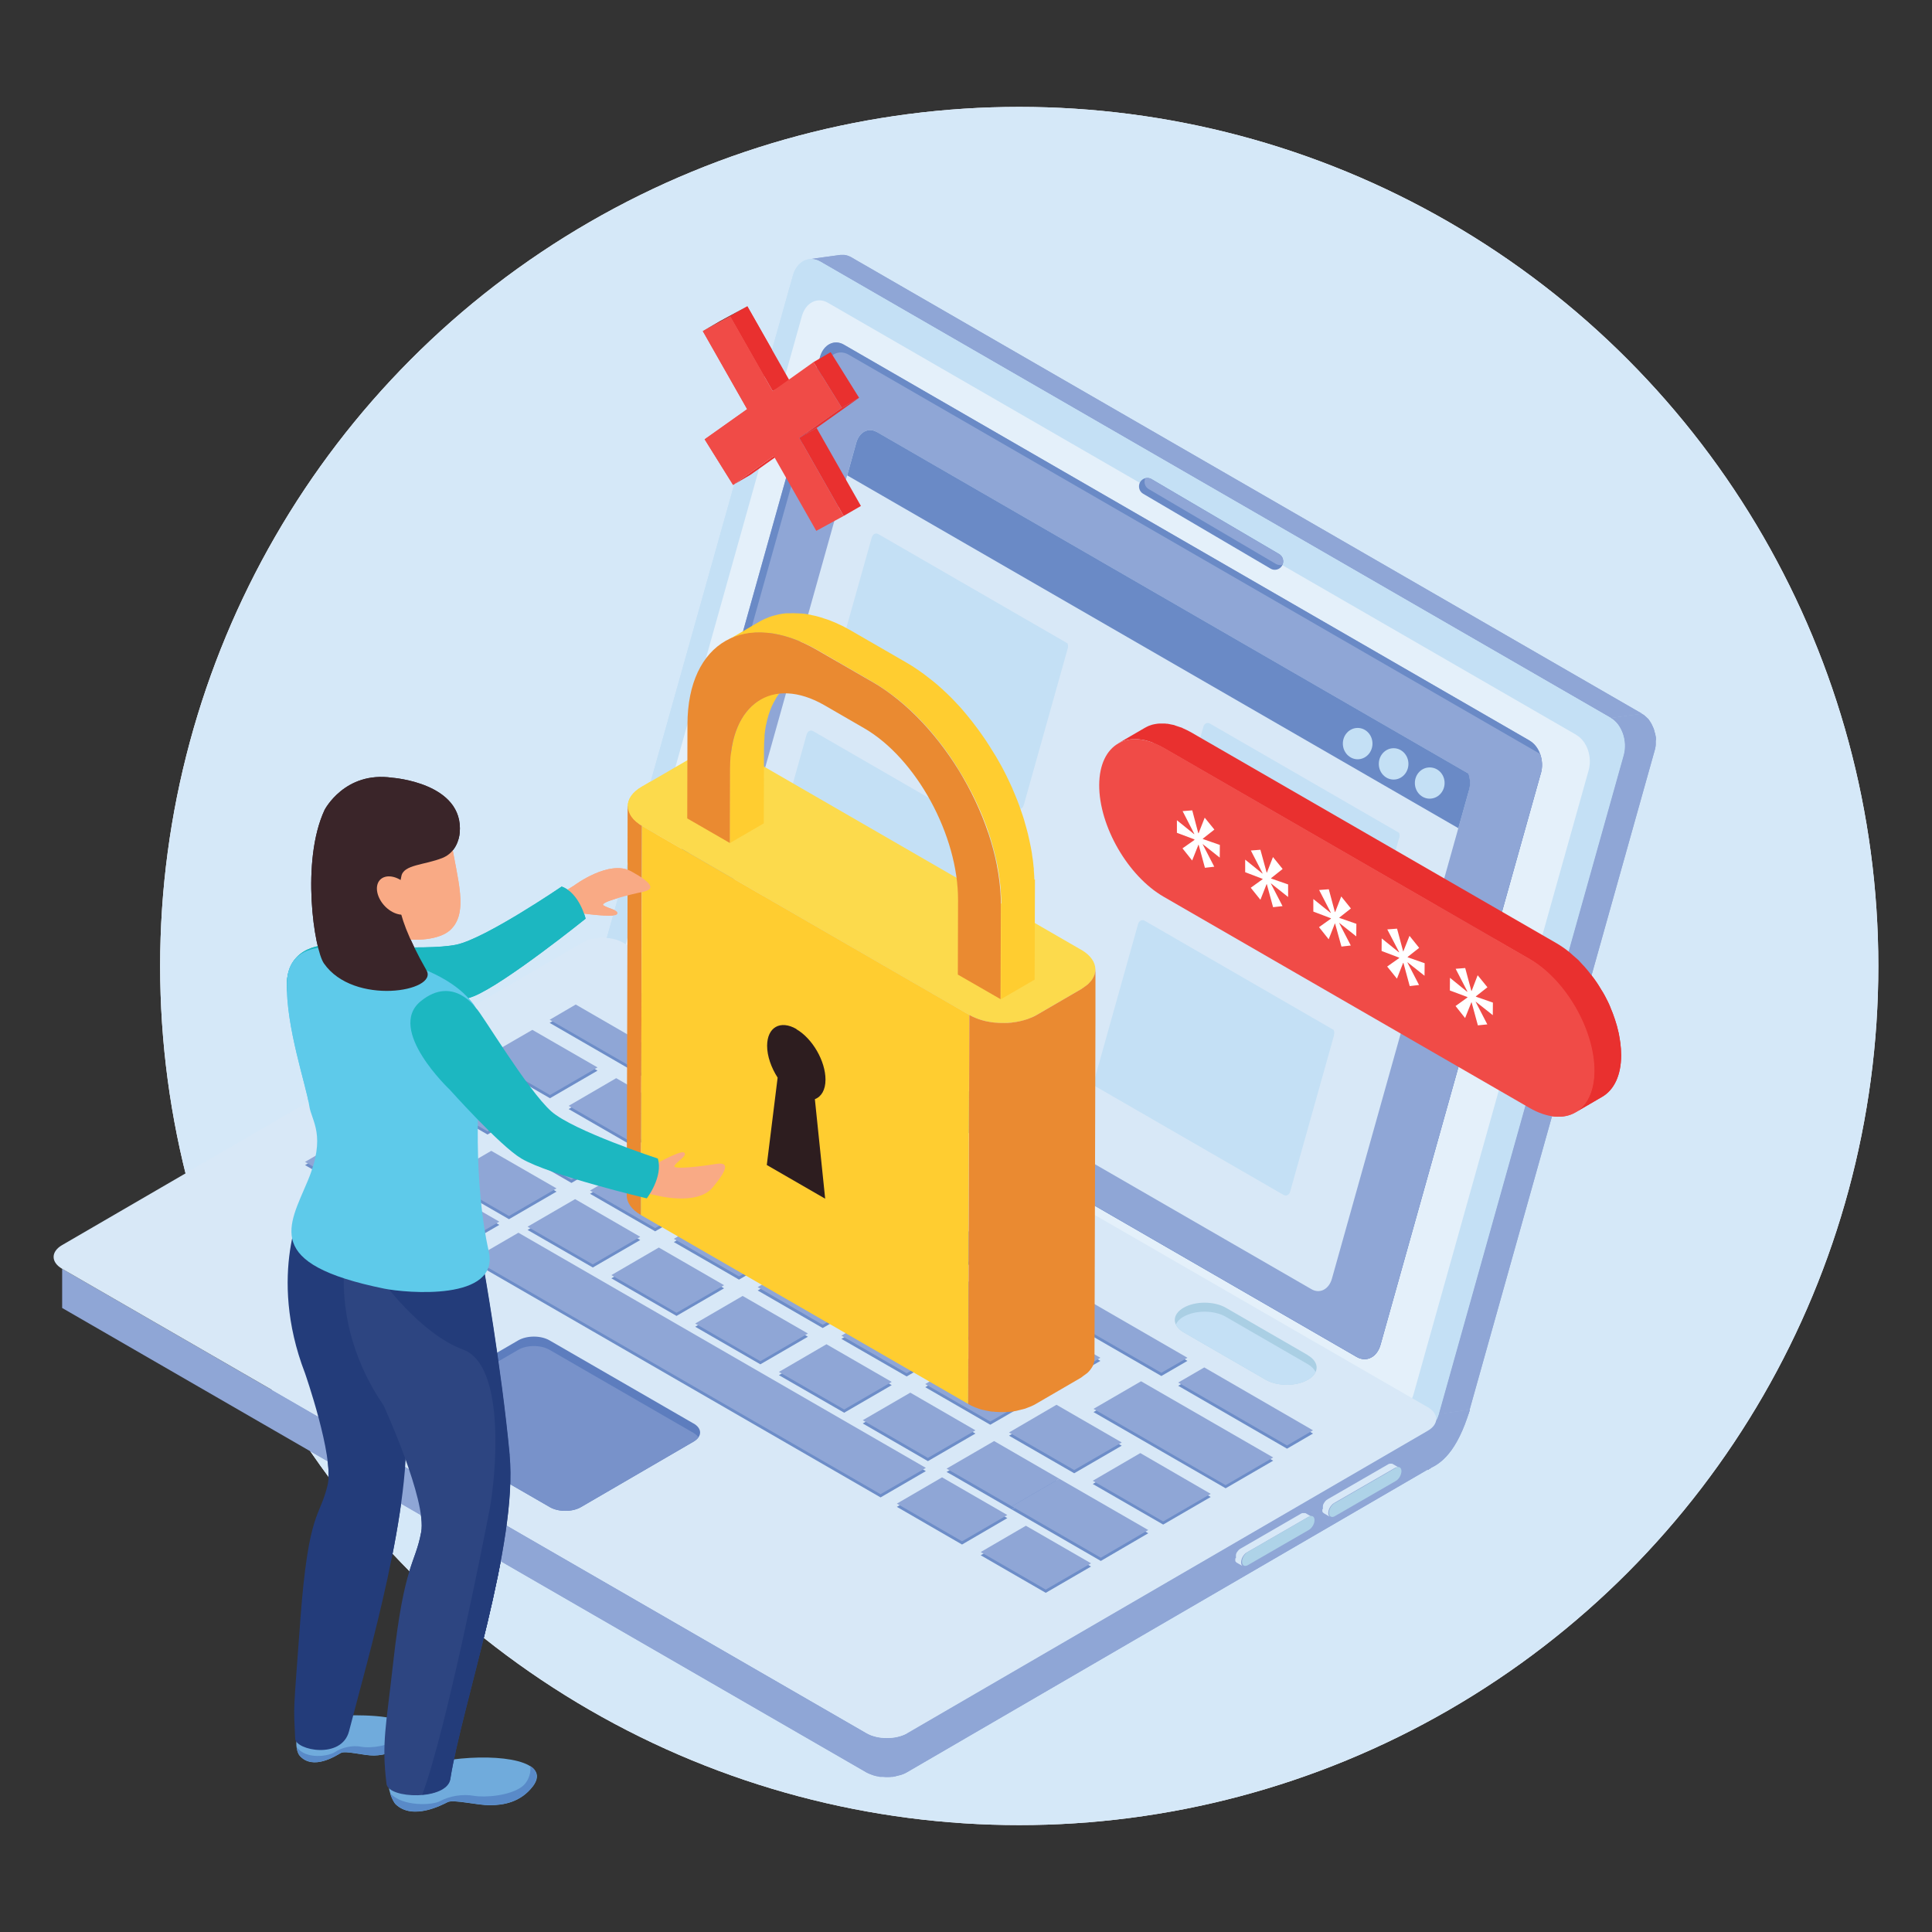 <?xml version="1.0" encoding="UTF-8"?><svg id="Layer_1" xmlns="http://www.w3.org/2000/svg" xmlns:xlink="http://www.w3.org/1999/xlink" viewBox="0 0 180 180"><rect x="0" y="0" width="180" height="180" fill="#333333" stroke="none"/><defs><style>.cls-1{fill:#99302c;}.cls-1,.cls-2,.cls-3,.cls-4,.cls-5,.cls-6,.cls-7,.cls-8,.cls-9,.cls-10,.cls-11,.cls-12,.cls-13,.cls-14,.cls-15,.cls-16,.cls-17,.cls-18,.cls-19,.cls-20,.cls-21,.cls-22,.cls-23,.cls-24,.cls-25,.cls-26,.cls-27,.cls-28{stroke-width:0px;}.cls-2{fill:#aed3e8;}.cls-3{fill:#6d8dc8;}.cls-4{fill:#3a2529;}.cls-5{fill:#5d7dbe;}.cls-6{fill:#e4f0fa;}.cls-7{fill:#598ac8;}.cls-29{clip-path:url(#clippath-2);}.cls-30{isolation:isolate;}.cls-8{fill:#6a8ac6;}.cls-9{fill:#f04b47;}.cls-10,.cls-31{fill:#8fa6d6;}.cls-32,.cls-24{fill:#d5e8f8;}.cls-11{fill:#7892ca;}.cls-12{fill:#d8e8f7;}.cls-33{clip-path:url(#clippath-1);}.cls-34{clip-path:url(#clippath-4);}.cls-13{fill:#fcda4c;}.cls-14{fill:#70abdc;}.cls-15{fill:#e9302f;}.cls-16{fill:#1cb7c1;}.cls-17{fill:#f8a07c;}.cls-18{fill:#2d4581;}.cls-19{fill:#f9aa85;}.cls-20{fill:#233c7a;}.cls-21{fill:#ea8a31;}.cls-35{clip-path:url(#clippath);}.cls-22{fill:#ffcd30;}.cls-23{fill:#aacfe4;}.cls-36{clip-path:url(#clippath-3);}.cls-25{fill:#c4e0f5;}.cls-26{fill:#fff;}.cls-27{fill:#5ecaea;}.cls-28{fill:#2d1d1f;}</style><clipPath id="clippath"><circle class="cls-24" cx="94.96" cy="90" r="80.04"/></clipPath><clipPath id="clippath-1"><path class="cls-10" d="M133.23,136.81c-1.09.66.36-3.67-.55-3.54-.05,0-.1.01-.15.02.68-.09,1.27-.65,1.52-1.54l2.89-.4c-1.2,3.98-2.72,5-3.71,5.45Z"/></clipPath><clipPath id="clippath-2"><path class="cls-10" d="M133.8,132.21v3.66c-.01.39-.27.79-.79,1.09v-3.65c.53-.3.79-.69.79-1.09Z"/></clipPath><clipPath id="clippath-3"><path class="cls-10" d="M133.23,136.81c-1.09.66.36-3.67-.55-3.54-.05,0-.1.01-.15.02.68-.09,1.27-.65,1.52-1.54l2.89-.4c-1.2,3.98-2.72,5-3.71,5.45Z"/></clipPath><clipPath id="clippath-4"><path class="cls-10" d="M133.8,132.21v3.66c-.01.39-.27.79-.79,1.09v-3.65c.53-.3.79-.69.79-1.09Z"/></clipPath></defs><circle class="cls-26" cx="94.96" cy="90" r="80.04"/><circle class="cls-32" cx="94.96" cy="90" r="80.04"/><g class="cls-35"><path class="cls-31" d="M133.23,136.81c-1.09.66.36-3.67-.55-3.54-.05,0-.1.01-.15.02.68-.09,1.27-.65,1.52-1.54l2.89-.4c-1.2,3.98-2.72,5-3.71,5.45Z"/><g class="cls-33"><g class="cls-30"><polygon class="cls-10" points="134.05 131.75 136.94 131.36 136.94 131.36 134.04 131.76 134.05 131.75"/><path class="cls-10" d="M134.04,131.76l2.89-.4s-.02.07-.03.11l-2.89.4s.02-.07.03-.11Z"/><path class="cls-10" d="M134.01,131.88l2.89-.4s-.03.07-.04.11l-2.89.4s.03-.07.04-.11Z"/><path class="cls-10" d="M133.97,131.98l2.89-.4s-.02.07-.04.11l-2.9.4s.03-.07.05-.11Z"/><path class="cls-10" d="M133.93,132.09l2.9-.4s-.04.07-.06.11l-2.89.4s.03-.07.04-.11Z"/><path class="cls-10" d="M133.88,132.2l2.89-.4s-.03.08-.05.11l-2.89.4s.03-.07.05-.11Z"/><path class="cls-10" d="M133.83,132.31l2.89-.4s-.05.07-.07.11l-2.9.39s.05-.07.07-.11Z"/><path class="cls-10" d="M133.76,132.42l2.9-.39s-.05.08-.08.12l-2.89.4s.05-.08.08-.12Z"/><path class="cls-10" d="M133.68,132.54l2.89-.4s-.06.09-.1.13l-2.89.4s.07-.09.1-.13Z"/><path class="cls-10" d="M133.58,132.68l2.89-.4s-.09.1-.14.14l-2.9.4c.05-.04.1-.09.14-.14Z"/></g></g><path class="cls-10" d="M79.31,23.97s-.05-.03-.07-.04c-.03-.02-.06-.03-.09-.04-.03-.02-.06-.03-.09-.04-.03-.01-.06-.03-.09-.03-.03-.01-.06-.02-.1-.03-.03,0-.05-.01-.08-.02,0,0,0,0-.02,0-.03,0-.07-.01-.1-.02-.04,0-.07,0-.11,0-.04,0-.08,0-.12,0-.05,0-.09,0-.14,0h0c-.73.1-1.46.2-2.19.3l-.7.1s0,0-.01,0c.17-.02.34-.02.51.02h0c.18.04.35.1.52.2l73.66,42.52,2.89-.4L79.31,23.97Z"/><path class="cls-10" d="M154.28,68.98s0,0,0-.01v-.03s0-.08,0-.12c0-.06,0-.13-.02-.19-.01-.05-.02-.1-.03-.15,0-.02,0-.04-.01-.05,0-.01,0-.03,0-.04-.01-.04-.03-.09-.05-.14-.02-.11-.06-.23-.09-.34-.02-.06-.05-.12-.08-.18-.04-.1-.09-.19-.13-.28-.01-.02-.02-.04-.03-.05-.04-.07-.08-.14-.12-.2-.02-.03-.04-.05-.06-.08,0,0-.02-.02-.02-.03,0,0-.02-.02-.02-.04-.03-.04-.07-.08-.1-.11-.03-.03-.07-.07-.1-.09-.02-.03-.05-.06-.08-.08h-.01s-.06-.05-.08-.08c-.03-.02-.06-.04-.09-.07-.03-.02-.06-.04-.09-.06-.03-.02-.06-.04-.08-.05,0,0-.01,0-.02-.01l-2.89.4s0,0,.01.01c.12.07.24.16.34.25,0,0,0,0,0,0,.11.1.21.21.3.33.01,0,.02.01.02.02.08.11.14.22.21.34.05.09.09.18.13.28.03.06.06.11.08.17.04.12.08.24.1.36.01.05.03.1.04.15,0,.03,0,.04.01.07.03.15.04.3.05.45,0,0,0,.02,0,.02,0,.17,0,.33-.02.49v.02c-.02.17-.05.33-.1.5l-17.22,61.38,2.89-.4,17.23-61.38s.02-.07.03-.11c0-.03.02-.07.03-.11.01-.04.02-.08.02-.12,0-.04.02-.08.02-.12,0-.04.01-.08.01-.12,0-.04,0-.09,0-.13,0-.05,0-.09,0-.14,0-.05,0-.1,0-.15Z"/><path class="cls-25" d="M150.07,66.89c1.03.6,1.57,2.16,1.2,3.48l-17.22,61.38c-.37,1.33-1.51,1.92-2.54,1.32l-79.57-43.88s3.49-.5,4.59-1.8l17.34-61.71c.37-1.33,1.51-1.91,2.55-1.31l73.66,42.52Z"/><path class="cls-6" d="M146.87,68.48c.99.57,1.49,2.04,1.14,3.29l-16.31,58.12c-.35,1.25-1.43,1.81-2.41,1.25l-69.75-40.27c-.98-.56-1.49-2.04-1.13-3.3l16.3-58.12c.35-1.25,1.43-1.81,2.41-1.25l69.75,40.27Z"/><path class="cls-10" d="M142.52,69.01c.9.52,1.37,1.87,1.04,3.02l-14.94,53.26c-.32,1.15-1.3,1.66-2.21,1.14l-63.91-36.9c-.9-.52-1.37-1.87-1.04-3.02l14.94-53.26c.33-1.15,1.32-1.66,2.22-1.14l63.91,36.9Z"/><path class="cls-8" d="M142.52,69.01c.9.52,1.37,1.87,1.04,3.02l-14.94,53.26c-.32,1.15-1.3,1.66-2.21,1.14l-63.91-36.9c-.9-.52-1.37-1.87-1.04-3.02l14.94-53.26c.33-1.15,1.32-1.66,2.22-1.14l63.91,36.9Z"/><path class="cls-10" d="M143.56,72.02l-14.94,53.26c-.32,1.15-1.3,1.66-2.21,1.14l-63.91-36.9c-.37-.22-.67-.58-.86-1.01.01-.17.04-.34.09-.5l15.1-53.82c.33-1.16,1.33-1.67,2.23-1.15l64.43,37.2c.2.56.25,1.2.08,1.79Z"/><path class="cls-31" d="M133.8,132.21v3.66c-.01.39-.27.79-.79,1.09v-3.65c.53-.3.79-.69.79-1.09Z"/><g class="cls-29"><g class="cls-30"><path class="cls-10" d="M133.8,132.21v3.66s0,.01-.01.02v-3.66s.01-.01.01-.03Z"/><path class="cls-10" d="M133.8,132.24v3.66c-.01.05-.01.1-.02.15v-3.65c.02-.05.02-.11.02-.15Z"/><path class="cls-10" d="M133.79,132.39v3.65s-.04.11-.06.16v-3.66s.05-.1.06-.15Z"/><path class="cls-10" d="M133.74,132.54v3.66s-.05.1-.08.15v-3.65c.04-.05.06-.1.08-.16Z"/><path class="cls-10" d="M133.67,132.7v3.65c-.04.05-.08.11-.12.16v-3.66s.09-.11.12-.15Z"/><path class="cls-10" d="M133.56,132.85v3.66c-.06.06-.12.12-.18.18v-3.65c.08-.06.12-.12.18-.18Z"/><path class="cls-10" d="M133.4,133.04v3.65c-.11.09-.22.18-.35.25v-3.65c.15-.08.26-.17.35-.25Z"/><path class="cls-10" d="M133.06,133.29v3.65s-.03.01-.04.02v-3.65s.03-.01.04-.02Z"/></g></g><path class="cls-10" d="M84.54,161.47c-.15.1-.34.17-.52.24-.07.03-.14.04-.21.06-.08.02-.18.05-.27.07-.11.03-.21.04-.32.05-.03,0-.06,0-.09.01-.15.02-.3.02-.45.02h-.07c-.16,0-.3,0-.45-.02-.02,0-.03,0-.06,0-.15-.02-.3-.04-.44-.07-.02,0-.04-.02-.07-.02-.13-.03-.25-.07-.37-.11-.03,0-.04-.01-.07-.02-.14-.06-.28-.12-.41-.19L5.79,118.21v3.65s74.93,43.27,74.93,43.27c.13.06.25.13.39.18.01,0,.02,0,.02,0,.02.01.05.02.07.03.07.03.15.05.23.08.04,0,.08.02.12.03.03,0,.07.02.1.03.01,0,.03,0,.05,0,.09.02.18.04.27.06.03,0,.06,0,.1,0,.02,0,.05,0,.07,0,.03,0,.06,0,.09,0,.09,0,.18.01.26.02.04,0,.06,0,.09,0,.03,0,.05,0,.08,0,.04,0,.08,0,.11,0,.1,0,.2,0,.3-.02,0,0,.02,0,.03,0,.03,0,.06,0,.09,0,.07-.01.15-.03.22-.04.03,0,.06-.02.09-.03.1-.02.19-.04.28-.07.05,0,.09-.02.14-.03.02,0,.04-.02.06-.02.19-.07.37-.14.53-.24l48.48-28.18v-3.65s-48.47,28.17-48.47,28.17Z"/><path class="cls-12" d="M133.02,131.1c1.05.61,1.05,1.6,0,2.2l-48.48,28.17c-1.04.61-2.75.62-3.8,0L5.79,118.21c-1.06-.61-1.06-1.6,0-2.21l48.48-28.17c1.05-.61,2.75-.61,3.79,0l74.95,43.27Z"/><path class="cls-8" d="M119.45,52.7c-.22.37-.7.5-1.07.28l-11.88-6.98c-.37-.22-.49-.7-.28-1.08.22-.38.7-.5,1.07-.28l11.88,6.98c.37.22.5.7.28,1.08Z"/><path class="cls-10" d="M107.29,44.64l11.88,6.98c.36.21.47.65.3,1.01-.19.04-.4.02-.58-.08l-11.88-6.99c-.35-.21-.47-.64-.3-1.01.19-.05.4-.02.58.08Z"/><polygon class="cls-3" points="44.04 106.51 39.61 109.08 33.54 105.58 37.96 103 44.04 106.51"/><polygon class="cls-3" points="55.67 99.75 51.24 102.32 45.17 98.82 49.6 96.24 55.67 99.75"/><polygon class="cls-3" points="49.85 103.13 45.42 105.7 39.35 102.19 43.78 99.62 49.85 103.13"/><polygon class="cls-3" points="63.78 99.75 61.36 101.16 51.21 95.3 53.64 93.89 63.78 99.75"/><polygon class="cls-3" points="75.49 106.51 73.07 107.92 62.93 102.06 65.35 100.65 75.49 106.51"/><polygon class="cls-3" points="110.63 126.79 108.2 128.2 98.06 122.35 100.49 120.94 110.63 126.79"/><g class="cls-30"><polygon class="cls-3" points="63.48 104.26 59.05 106.83 52.98 103.33 57.41 100.75 63.48 104.26"/><polygon class="cls-3" points="57.66 107.64 53.24 110.21 47.16 106.7 51.59 104.13 57.66 107.64"/><polygon class="cls-3" points="71.29 108.76 66.86 111.34 60.78 107.83 65.22 105.26 71.29 108.76"/><polygon class="cls-3" points="51.85 111.02 47.42 113.59 41.35 110.09 45.77 107.51 51.85 111.02"/><polygon class="cls-3" points="87.21 113.27 84.78 114.68 74.64 108.83 77.07 107.41 87.21 113.27"/><polygon class="cls-3" points="65.47 112.15 61.04 114.72 54.97 111.22 59.39 108.64 65.47 112.15"/><polygon class="cls-3" points="79.09 113.27 74.67 115.84 68.59 112.34 73.02 109.77 79.09 113.27"/><polygon class="cls-3" points="46.52 114.12 42.3 116.57 36.23 113.06 40.45 110.61 46.52 114.12"/><polygon class="cls-3" points="59.65 115.53 55.23 118.09 49.15 114.59 53.58 112.02 59.65 115.53"/><polygon class="cls-3" points="73.27 116.65 68.85 119.22 62.78 115.72 67.2 113.15 73.27 116.65"/><polygon class="cls-3" points="86.9 117.78 82.48 120.36 76.41 116.85 80.83 114.28 86.9 117.78"/><polygon class="cls-3" points="98.92 120.03 96.49 121.44 86.35 115.59 88.78 114.18 98.92 120.03"/><polygon class="cls-3" points="67.46 120.03 63.03 122.6 56.96 119.1 61.38 116.52 67.46 120.03"/><polygon class="cls-3" points="81.09 121.16 76.65 123.73 70.59 120.23 75.01 117.65 81.09 121.16"/><polygon class="cls-3" points="94.71 122.29 90.28 124.86 84.21 121.36 88.64 118.78 94.71 122.29"/><polygon class="cls-3" points="75.27 124.54 70.84 127.11 64.77 123.61 69.19 121.04 75.27 124.54"/><polygon class="cls-3" points="88.9 125.67 84.47 128.24 78.39 124.74 82.82 122.16 88.9 125.67"/><polygon class="cls-3" points="83.08 129.05 78.65 131.62 72.57 128.12 77 125.54 83.08 129.05"/><polygon class="cls-3" points="96.7 130.18 92.26 132.74 86.2 129.24 90.62 126.67 96.7 130.18"/><polygon class="cls-3" points="90.88 133.56 86.45 136.13 80.38 132.62 84.81 130.05 90.88 133.56"/><polygon class="cls-3" points="104.51 134.69 100.08 137.26 94.01 133.76 98.43 131.18 104.51 134.69"/><polygon class="cls-3" points="118.62 136.09 114.19 138.66 101.88 131.56 106.31 128.98 118.62 136.09"/><polygon class="cls-3" points="86.26 137.06 82.04 139.51 44.08 117.6 48.3 115.15 86.26 137.06"/><polygon class="cls-3" points="98.69 138.06 94.27 140.64 88.68 137.41 88.19 137.14 92.62 134.56 98.69 138.06"/><polygon class="cls-3" points="93.85 141.44 89.63 143.9 83.56 140.39 87.77 137.94 93.85 141.44"/></g><polygon class="cls-3" points="101.65 145.95 97.43 148.4 91.37 144.9 95.58 142.45 101.65 145.95"/><polygon class="cls-3" points="38.71 109.61 34.48 112.06 28.42 108.55 32.63 106.1 38.71 109.61"/><polygon class="cls-3" points="112.8 139.47 108.37 142.04 101.81 138.26 106.24 135.69 112.8 139.47"/><polygon class="cls-3" points="106.98 142.85 102.56 145.43 88.68 137.41 94.27 140.64 98.69 138.06 106.98 142.85"/><polygon class="cls-3" points="102.52 126.79 98.09 129.37 92.02 125.86 96.44 123.28 102.52 126.79"/><polygon class="cls-3" points="122.33 133.56 119.91 134.97 109.77 129.11 112.2 127.7 122.33 133.56"/><polygon class="cls-10" points="44.04 106.21 39.61 108.78 33.54 105.28 37.96 102.71 44.04 106.21"/><polygon class="cls-10" points="55.67 99.45 51.24 102.02 45.17 98.51 49.6 95.95 55.67 99.45"/><polygon class="cls-10" points="49.85 102.83 45.42 105.4 39.35 101.9 43.78 99.32 49.85 102.83"/><polygon class="cls-10" points="63.78 99.45 61.36 100.86 51.21 95.01 53.64 93.59 63.78 99.45"/><polygon class="cls-10" points="75.49 106.21 73.07 107.62 62.93 101.77 65.35 100.35 75.49 106.21"/><polygon class="cls-10" points="110.63 126.5 108.2 127.9 98.06 122.05 100.49 120.64 110.63 126.5"/><g class="cls-30"><polygon class="cls-10" points="63.48 103.96 59.05 106.53 52.98 103.03 57.41 100.45 63.48 103.96"/><polygon class="cls-10" points="57.66 107.34 53.24 109.91 47.16 106.41 51.59 103.84 57.66 107.34"/><polygon class="cls-10" points="71.29 108.47 66.86 111.04 60.78 107.53 65.22 104.96 71.29 108.47"/><polygon class="cls-10" points="51.85 110.72 47.42 113.29 41.35 109.79 45.77 107.22 51.85 110.72"/><polygon class="cls-10" points="87.21 112.97 84.78 114.39 74.64 108.53 77.07 107.12 87.21 112.97"/><polygon class="cls-10" points="65.47 111.85 61.04 114.42 54.97 110.92 59.39 108.34 65.47 111.85"/><polygon class="cls-10" points="79.09 112.97 74.67 115.54 68.59 112.04 73.02 109.47 79.09 112.97"/><polygon class="cls-10" points="46.52 113.82 42.3 116.27 36.23 112.77 40.45 110.31 46.52 113.82"/><polygon class="cls-10" points="59.65 115.23 55.23 117.8 49.15 114.29 53.58 111.72 59.65 115.23"/><polygon class="cls-10" points="73.27 116.36 68.85 118.92 62.78 115.42 67.2 112.85 73.27 116.36"/><polygon class="cls-10" points="86.9 117.49 82.48 120.06 76.41 116.55 80.83 113.98 86.9 117.49"/><polygon class="cls-10" points="98.92 119.74 96.49 121.14 86.35 115.29 88.78 113.88 98.92 119.74"/><polygon class="cls-10" points="67.46 119.74 63.03 122.31 56.96 118.8 61.38 116.23 67.46 119.74"/><polygon class="cls-10" points="81.09 120.87 76.65 123.43 70.59 119.92 75.01 117.36 81.09 120.87"/><polygon class="cls-10" points="94.71 121.99 90.28 124.56 84.21 121.06 88.64 118.48 94.71 121.99"/><polygon class="cls-10" points="75.27 124.24 70.84 126.82 64.77 123.31 69.19 120.74 75.27 124.24"/><polygon class="cls-10" points="88.9 125.37 84.47 127.94 78.39 124.44 82.82 121.86 88.9 125.37"/><polygon class="cls-10" points="83.08 128.75 78.65 131.32 72.57 127.82 77 125.24 83.08 128.75"/><polygon class="cls-10" points="96.7 129.88 92.26 132.44 86.2 128.95 90.62 126.37 96.7 129.88"/><polygon class="cls-10" points="90.88 133.26 86.45 135.83 80.38 132.32 84.81 129.75 90.88 133.26"/><polygon class="cls-10" points="104.51 134.39 100.08 136.96 94.01 133.46 98.43 130.88 104.51 134.39"/><polygon class="cls-10" points="118.62 135.79 114.19 138.37 101.88 131.26 106.31 128.69 118.62 135.79"/><polygon class="cls-10" points="86.26 136.76 82.04 139.21 44.08 117.3 48.3 114.85 86.26 136.76"/><polygon class="cls-10" points="98.69 137.77 94.27 140.34 88.68 137.11 88.19 136.83 92.62 134.26 98.69 137.77"/><polygon class="cls-10" points="93.85 141.15 89.63 143.6 83.56 140.09 87.77 137.64 93.85 141.15"/></g><polygon class="cls-10" points="101.65 145.65 97.43 148.1 91.37 144.6 95.58 142.15 101.65 145.65"/><polygon class="cls-10" points="38.71 109.31 34.48 111.76 28.42 108.25 32.63 105.8 38.71 109.31"/><polygon class="cls-10" points="112.8 139.18 108.37 141.75 101.81 137.96 106.24 135.38 112.8 139.18"/><polygon class="cls-10" points="106.98 142.55 102.56 145.13 88.68 137.11 94.27 140.34 98.69 137.77 106.98 142.55"/><polygon class="cls-10" points="102.52 126.5 98.09 129.07 92.02 125.56 96.44 122.99 102.52 126.5"/><polygon class="cls-10" points="122.33 133.26 119.91 134.67 109.77 128.81 112.2 127.4 122.33 133.26"/><path class="cls-5" d="M64.62,132.62c.81.47.81,1.22,0,1.69l-10.49,6.1c-.8.47-2.11.47-2.91,0l-13.41-7.74c-.81-.47-.81-1.23-.02-1.69l10.49-6.1c.81-.47,2.11-.47,2.92,0l13.41,7.74Z"/><path class="cls-11" d="M64.62,134.31l-10.49,6.1c-.8.47-2.11.47-2.91,0l-13.41-7.74c-.21-.12-.36-.26-.47-.41.1-.15.25-.28.45-.4l10.49-6.1c.81-.47,2.11-.47,2.92,0l13.41,7.74c.21.12.36.26.46.41-.1.14-.25.28-.45.4Z"/><path class="cls-12" d="M123.25,140.59s0-.01,0-.02c0-.01,0-.02,0-.03,0-.01,0-.02,0-.03v-.03s0-.02,0-.03c0-.01,0-.02,0-.03,0,0,0-.02,0-.03,0,0,0-.02,0-.03,0,0,0-.02,0-.03h0s0-.02.01-.03c0,0,0-.02,0-.03,0,0,0-.02,0-.03,0,0,0-.02.01-.03,0,0,0-.01.01-.02,0-.01,0-.02.01-.03,0-.01,0-.02.01-.03,0-.01.01-.02.02-.03,0-.01.01-.02.02-.04t0,0s0,0,0,0c.01-.02.03-.04.04-.06,0-.02.02-.03.03-.05,0,0,.02-.02.02-.03,0,0,.02-.02.02-.02,0,0,.01-.01.02-.03,0,0,.01,0,.02-.02,0,0,.02-.01.02-.03,0,0,.02-.01.03-.02,0,0,.01-.01.02-.02,0,0,.02-.01.02-.02,0,0,.02-.02.03-.02,0,0,.02-.01.03-.02,0,0,.01,0,.02-.01,0,0,.02-.01.02-.01,0,0,.02-.01.02-.02h0l5.68-3.28s0,0,.02,0c0,0,.02,0,.02-.01.01,0,.02,0,.03-.01,0,0,.02,0,.02,0,0,0,.02,0,.02-.01,0,0,.02,0,.02,0,0,0,.01,0,.02,0,0,0,.02,0,.02,0h.04s0,0,0,0h.03s.02,0,.03,0h.03s.02,0,.04.01c0,0,.03.01.04.02l.57.33c-.05-.03-.11-.04-.17-.03-.07,0-.13.03-.21.07l-5.68,3.28c-.07.04-.14.1-.2.17-.07.07-.12.15-.17.23,0,0,0,0,0,0-.05.08-.09.17-.11.26h0c-.02.09-.04.18-.04.26,0,.09.02.16.04.22h0c.02.05.07.1.11.13l-.56-.33s-.07-.05-.1-.09c0,0-.01-.02-.02-.03,0-.01,0-.02-.02-.03,0,0,0-.02,0-.03,0,0,0-.02,0-.03,0,0,0-.01,0-.02s0-.02,0-.03c0,0,0-.02,0-.03s0-.02,0-.03v-.05Z"/><path class="cls-2" d="M124.35,140.03c-.29.17-.53.58-.53.92,0,.34.25.48.54.31l5.68-3.28c.3-.17.53-.58.53-.92s-.24-.48-.53-.3l-5.68,3.28Z"/><path class="cls-12" d="M115.15,145.16s0-.02,0-.03c0,0,0-.02,0-.03v-.02s0-.02,0-.03c0,0,0-.02,0-.03,0-.01,0-.02,0-.03,0-.01,0-.02,0-.03,0,0,0-.01,0-.03,0,0,0-.02,0-.02h0s0-.03,0-.04c0,0,0-.02,0-.03,0,0,.01-.02.01-.02,0-.01,0-.02.01-.03,0,0,0-.02.01-.03,0,0,0-.02,0-.02,0-.01,0-.02.01-.03,0-.01,0-.02.02-.03,0,0,.02-.03.02-.04,0,0,0,0,0,0,0,0,0,0,0,0,.02-.03.03-.04.04-.06.02-.02.02-.03.04-.05,0,0,.01-.02.02-.03,0,0,0,0,.02-.02,0-.01.01-.02.02-.03.01,0,.02-.02.02-.02,0,0,.01-.02.02-.02,0,0,.02-.02.02-.02,0,0,.02-.01.03-.02,0,0,.01-.02.02-.02,0,0,.02,0,.02-.02,0,0,.02-.02.02-.02,0,0,.02,0,.03,0,0,0,.01-.02.02-.02.01,0,.02-.01.03-.02,0,0,0,0,0,0l5.67-3.28s.01,0,.02,0c0,0,.02,0,.03-.01,0,0,.01,0,.02-.01,0,0,.02,0,.02,0,0,0,.01,0,.02,0,0,0,.02,0,.02,0,0,0,.02,0,.02,0,0,0,.02,0,.02,0,0,0,.02,0,.03,0h.07s.02,0,.03,0c.01,0,.03,0,.03,0,.02,0,.03.01.05.02l.56.33s-.1-.04-.16-.03c-.06,0-.14.03-.21.07l-5.68,3.28c-.08.04-.15.1-.21.17-.06.07-.12.14-.17.23h0c-.05.09-.09.17-.11.26h0c-.03.09-.04.18-.04.26,0,.09.01.16.04.22.03.06.06.1.11.13l-.56-.32s-.07-.05-.1-.1c0,0-.01-.02-.02-.03,0,0,0-.02-.01-.03,0-.01,0-.02,0-.03,0-.01,0-.02,0-.03,0,0,0-.02,0-.03v-.03s0-.02,0-.03c0,0,0-.02,0-.03v-.05Z"/><path class="cls-2" d="M116.25,144.59c-.29.17-.54.58-.53.92,0,.34.24.48.54.31l5.68-3.28c.3-.17.54-.59.53-.92,0-.34-.24-.48-.54-.31l-5.68,3.28Z"/><path class="cls-23" d="M121.84,126.26c1.1.64,1.1,1.65.02,2.28-1.09.63-2.84.63-3.94,0l-7.65-4.42c-1.08-.63-1.1-1.65,0-2.28,1.08-.63,2.85-.63,3.94,0l7.65,4.42Z"/><path class="cls-25" d="M121.86,128.55c-1.09.63-2.84.63-3.94,0l-7.65-4.42c-.36-.21-.59-.46-.72-.73.12-.26.35-.52.71-.72,1.08-.63,2.85-.63,3.94,0l7.65,4.42c.36.21.59.46.72.73-.12.26-.35.52-.7.72Z"/><path class="cls-23" d="M71.26,97.01c1.09.63,1.09,1.65.01,2.28-1.09.63-2.84.63-3.94,0l-7.65-4.42c-1.09-.63-1.1-1.65-.01-2.28,1.08-.63,2.85-.63,3.94,0l7.66,4.42Z"/><path class="cls-25" d="M71.27,99.29c-1.09.63-2.84.63-3.94,0l-7.65-4.42c-.37-.21-.59-.46-.71-.73.12-.26.34-.52.7-.72,1.08-.63,2.85-.63,3.94,0l7.66,4.42c.36.21.59.47.71.73-.12.26-.35.51-.7.72Z"/><path class="cls-12" d="M136.87,73.59l-12.78,45.55c-.28.98-1.12,1.42-1.89.98l-54.67-31.56c-.32-.18-.57-.49-.74-.86.01-.15.04-.29.08-.43l12.91-46.03c.28-1,1.14-1.44,1.91-.99l55.11,31.82c.17.48.21,1.02.06,1.53Z"/><path class="cls-25" d="M130.35,78.08l-4.09,14.57c-.09.32-.35.45-.6.32l-17.48-10.1c-.1-.06-.18-.16-.23-.28,0-.04.01-.09.03-.14l4.13-14.72c.09-.32.36-.46.61-.32l17.63,10.18c.05.15.07.33.02.49Z"/><path class="cls-25" d="M124.29,96.45l-4.09,14.57c-.09.31-.36.45-.61.31l-17.48-10.09c-.1-.06-.18-.16-.24-.27,0-.05.01-.09.03-.14l4.13-14.73c.09-.32.37-.46.61-.32l17.62,10.18c.06.15.07.32.02.49Z"/><path class="cls-25" d="M99.47,60.44l-4.09,14.57c-.09.31-.36.45-.6.31l-17.49-10.1c-.1-.06-.18-.16-.23-.28,0-.05.01-.09.02-.14l4.14-14.72c.09-.32.36-.46.61-.32l17.63,10.18c.05.15.06.32.02.49Z"/><path class="cls-25" d="M93.42,78.8l-4.09,14.57c-.09.31-.36.45-.61.31l-17.49-10.09c-.1-.06-.18-.16-.23-.28,0-.05.01-.09.02-.14l4.13-14.73c.09-.32.36-.46.61-.32l17.63,10.18c.05.15.07.33.02.49Z"/><path class="cls-8" d="M81.7,40.25l55.11,31.82c.17.48.21,1.02.06,1.53l-1,3.56-56.94-32.87.85-3.05c.28-1,1.14-1.44,1.91-.99Z"/><path class="cls-25" d="M131.82,72.95c0,.81.62,1.46,1.38,1.46s1.39-.65,1.39-1.46-.62-1.45-1.39-1.45-1.38.65-1.38,1.45Z"/><path class="cls-25" d="M128.46,71.17c0,.81.62,1.46,1.38,1.46s1.38-.65,1.38-1.46-.62-1.46-1.38-1.46-1.38.65-1.38,1.46Z"/><path class="cls-25" d="M125.11,69.28c0,.8.62,1.46,1.38,1.46s1.38-.65,1.38-1.46-.62-1.46-1.38-1.46-1.38.65-1.38,1.46Z"/><path class="cls-13" d="M100.74,88.49c1.74,1.01,1.76,2.64.03,3.64l-4.18,2.43c-1.73,1.01-4.55,1.01-6.29,0l-30.5-17.61c-1.74-1-1.76-2.63-.03-3.64l4.18-2.43c1.73-1.01,4.55-1,6.29,0l30.49,17.61Z"/><path class="cls-21" d="M58.49,75.11l-.1,36.25c0,.67.44,1.33,1.32,1.84l.1-36.25c-.88-.5-1.32-1.17-1.31-1.84Z"/><polygon class="cls-22" points="59.81 76.95 59.71 113.2 90.2 130.8 90.3 94.55 59.81 76.95"/><path class="cls-21" d="M102.06,90.32c0,.15-.03.31-.08.46,0,.02,0,.03-.01.04-.05.14-.12.28-.21.42-.02.03-.03.05-.05.07-.1.13-.21.26-.35.39-.09.08-.21.16-.32.24-.09.06-.17.13-.27.19l-4.18,2.43c-.27.16-.56.28-.87.39-.11.04-.22.07-.33.1-.15.04-.29.08-.45.11-.18.04-.36.07-.54.09-.04,0-.08.02-.13.02-.25.03-.5.04-.75.04-.04,0-.08,0-.12,0-.25,0-.49-.02-.74-.04-.04,0-.07,0-.11-.01-.24-.03-.48-.07-.71-.12-.04-.01-.08-.02-.12-.03-.21-.05-.42-.11-.62-.19-.04-.01-.07-.02-.11-.04-.24-.09-.47-.2-.68-.32l-.1,36.25c.2.12.42.22.64.31.01,0,.02,0,.03.01.04.01.07.02.11.04.13.05.26.1.4.14.07.02.15.04.22.05.04,0,.08.02.13.03.04,0,.08.02.12.03.15.03.29.06.44.08.05,0,.11.01.16.02.03,0,.07,0,.1,0,.06,0,.11.02.17.02.14.01.29.02.44.02.05,0,.09,0,.13,0h.32c.16,0,.33-.02.49-.03.02,0,.03,0,.05,0,.04,0,.09-.01.13-.02.13-.02.26-.03.38-.06.05,0,.11-.03.16-.04.15-.03.3-.07.45-.11.08-.02.16-.04.23-.06.04-.01.06-.03.1-.04.31-.11.61-.23.88-.39l4.18-2.43s.04-.02.05-.03c.08-.05.14-.11.21-.16.11-.08.23-.16.33-.24,0,0,.02-.01.03-.02.1-.1.2-.19.28-.3.02-.02.03-.04.05-.07.02-.03.03-.05.05-.07.03-.04.06-.08.08-.12.05-.08.09-.17.12-.25,0-.01,0-.02.01-.04,0-.02,0-.03.01-.05.02-.06.04-.11.05-.16.02-.08.03-.17.03-.26,0-.01,0-.03,0-.04l.09-31.6v-4.61s.01-.03.01-.04Z"/><path class="cls-22" d="M71.22,68.57c.03-.32.08-.64.13-.94,0-.04.02-.08.03-.12.06-.29.13-.58.21-.85.02-.05.03-.09.04-.13.07-.23.16-.45.25-.66.02-.05.04-.11.07-.16.09-.2.2-.38.3-.56.03-.05.06-.11.09-.17.13-.21.28-.4.43-.58.04-.05.08-.09.12-.14.12-.13.25-.26.38-.38.05-.04.1-.09.15-.13.18-.14.36-.28.55-.39-.16.09-.31.18-.47.27-.05.03-.11.06-.16.09-.03.02-.05.03-.08.05l-2.43,1.41c-.19.11-.38.25-.55.39-.05.04-.1.09-.15.13-.13.11-.25.24-.37.37-.04.05-.09.1-.13.15-.15.18-.29.36-.42.56,0,0,0,.02-.01.02-.04.05-.06.12-.1.17-.09.15-.18.31-.26.47-.01.03-.02.05-.03.08-.03.05-.05.12-.07.18-.05.11-.1.21-.14.33-.04.1-.07.21-.11.32-.01.04-.03.08-.04.13,0,.03-.02.06-.03.09-.05.17-.1.34-.13.52-.02.07-.03.16-.05.23,0,.04-.02.08-.02.12,0,.05-.02.09-.03.14-.03.16-.05.33-.07.5-.01.11-.02.21-.03.32,0,.03,0,.05,0,.08,0,.03,0,.06,0,.09-.01.16-.02.33-.03.49,0,.16,0,.33-.01.5v.03l-.02,6.94,3.13-1.82.02-6.94c0-.38.02-.75.05-1.1,0-.03,0-.06,0-.1Z"/><path class="cls-22" d="M96.37,81.95c0-.19-.02-.39-.03-.58,0-.09-.01-.17-.02-.26,0-.04,0-.08,0-.12,0-.07,0-.14-.02-.2-.02-.2-.04-.39-.06-.59-.03-.2-.06-.4-.09-.6,0,0,0-.01,0-.01,0,0,0-.02,0-.03-.03-.19-.06-.38-.1-.57-.04-.21-.08-.42-.13-.63-.02-.07-.04-.15-.05-.22,0-.04-.02-.09-.03-.13-.02-.09-.04-.18-.06-.28-.05-.21-.11-.43-.17-.64-.04-.15-.09-.3-.13-.45,0-.04-.02-.07-.03-.11,0-.03-.02-.05-.02-.08-.06-.21-.13-.42-.2-.62-.07-.2-.14-.41-.21-.61-.01-.04-.03-.08-.04-.12,0-.03-.02-.05-.03-.08-.05-.13-.1-.26-.15-.4-.08-.2-.16-.39-.24-.59-.06-.14-.11-.27-.17-.4-.01-.04-.03-.06-.04-.1-.01-.03-.02-.05-.03-.08-.09-.19-.18-.39-.27-.58-.1-.21-.2-.42-.3-.63-.02-.03-.04-.07-.05-.1-.02-.03-.03-.07-.05-.1-.09-.17-.18-.35-.27-.52-.11-.21-.23-.41-.35-.62-.06-.11-.12-.21-.18-.32-.02-.04-.05-.08-.07-.12-.1-.17-.21-.34-.32-.51-.16-.27-.33-.53-.5-.79-.03-.04-.05-.09-.08-.13-.25-.36-.5-.73-.76-1.08-.18-.24-.35-.47-.53-.7-.15-.19-.3-.38-.45-.56,0,0,0,0,0,0,0,0,0,0,0,0-.15-.19-.31-.37-.46-.55-.15-.18-.31-.35-.47-.52-.03-.03-.05-.05-.08-.08-.03-.03-.06-.06-.08-.09-.11-.12-.22-.23-.33-.35-.17-.17-.34-.34-.51-.5-.05-.05-.1-.1-.15-.14-.04-.04-.09-.08-.13-.12-.08-.08-.16-.16-.25-.23-.18-.16-.35-.32-.54-.47-.08-.06-.16-.13-.23-.19-.04-.03-.08-.07-.13-.1-.06-.05-.11-.1-.18-.14-.17-.14-.35-.27-.53-.41-.13-.09-.25-.18-.38-.27-.03-.02-.05-.04-.08-.06-.02-.02-.04-.03-.06-.04-.17-.12-.34-.23-.51-.34-.17-.11-.34-.21-.51-.31-.04-.02-.08-.04-.12-.07l-5.09-2.94c-.13-.07-.26-.15-.38-.21-.17-.09-.33-.17-.49-.26-.11-.05-.22-.1-.33-.15-.02,0-.04-.02-.06-.03-.03-.02-.07-.03-.1-.05-.16-.07-.32-.14-.48-.2-.16-.07-.33-.13-.49-.18-.03-.01-.06-.02-.09-.03-.02,0-.04-.01-.07-.02-.11-.04-.22-.07-.33-.11-.17-.05-.33-.1-.5-.14-.08-.02-.16-.04-.23-.05-.04,0-.07-.02-.11-.02-.05-.01-.1-.02-.15-.04-.18-.04-.35-.06-.53-.09-.11-.02-.21-.02-.32-.03-.04,0-.08,0-.11,0-.04,0-.07,0-.11-.01-.19-.01-.38-.02-.57-.02-.08,0-.16,0-.24.01-.06,0-.13,0-.19,0-.06,0-.13,0-.19,0-.24.02-.47.05-.69.1,0,0,0,0-.01,0-.05,0-.09.03-.14.04-.23.05-.47.11-.69.19-.02,0-.04.02-.05.02-.32.12-.63.26-.92.43-.42.24-.84.48-1.25.73-.47.27-.94.55-1.41.82-.16.09-.31.18-.47.27.29-.17.6-.31.93-.42.24-.09.48-.16.73-.21.05-.01.1-.03.15-.04.29-.06.59-.1.9-.12.06,0,.13,0,.19,0,.3-.01.6,0,.91.02.04,0,.08,0,.11,0,.33.03.66.08.99.15.04,0,.07.02.11.03.35.08.7.18,1.06.3.02,0,.05.02.07.02.38.13.76.28,1.15.46.02.01.05.03.07.03.4.18.79.39,1.2.62l5.09,2.94c.41.24.81.49,1.21.77.02.02.04.03.07.05.37.26.74.54,1.11.83.03.03.07.05.1.08.35.29.7.59,1.04.91.04.03.08.07.12.11.34.32.68.66,1,1,.03.03.05.06.08.09.35.37.69.75,1.02,1.15,0,0,0,0,.01.02.34.41.66.82.98,1.25,0,0,0,.01.01.02.29.38.56.78.82,1.18.17.25.33.51.48.77.14.22.28.44.41.67.06.1.11.2.17.3.21.37.42.76.62,1.14.02.04.04.08.06.11.23.46.45.93.66,1.4,0,.02.02.04.03.06.2.46.39.93.56,1.39.01.03.02.06.04.1.18.48.34.96.48,1.44,0,.02.01.05.02.07.14.47.26.94.37,1.4,0,.04.02.07.03.11.22.97.37,1.93.45,2.88,0,.04,0,.07,0,.1.04.47.06.94.06,1.4l-.03,8.77,3.13-1.82.03-8.78c0-.18,0-.36,0-.55Z"/><path class="cls-21" d="M81.24,63.51c6.66,3.84,12.03,13.15,12.01,20.81l-.03,8.77-3.98-2.29.02-6.93c.02-6.05-3.9-13.22-8.74-16.02l-3.7-2.14c-4.84-2.79-8.78-.16-8.8,5.89l-.02,6.94-3.97-2.29.02-8.78c.02-7.66,5.43-10.74,12.09-6.9l5.09,2.94Z"/><path class="cls-28" d="M74.2,95.87c-1.5-.86-2.72-.17-2.73,1.56,0,.97.39,2.05.98,2.97l-1.01,8.14,5.44,3.14-.96-9.27c.6-.23.99-.86.99-1.82,0-1.73-1.21-3.83-2.71-4.7Z"/><path class="cls-15" d="M107.47,69.22c-.14-.06-.29-.11-.43-.15-.09-.03-.18-.05-.27-.08-.08-.02-.16-.04-.25-.05-.11-.02-.21-.04-.32-.05-.06,0-.13-.01-.19-.02-.13,0-.26-.01-.39,0-.03,0-.06,0-.08,0-.16,0-.31.03-.45.06-.04,0-.07.01-.1.02-.12.03-.23.06-.34.1-.03.01-.06.02-.09.03-.14.05-.27.12-.4.19.01,0,.02-.01.03-.02l1.13-.66,1.36-.79s.02-.01.04-.02c.1-.05.2-.11.3-.15.02,0,.04-.01.06-.02.04-.01.07-.02.11-.04.05-.02.1-.04.15-.05.06-.02.11-.03.17-.04.04,0,.07-.02.11-.02.02,0,.04-.01.06-.01.12-.02.24-.04.36-.04h.02s.06,0,.08,0c.1,0,.19,0,.29,0,.03,0,.07,0,.1,0,.06,0,.12.01.18.02.06,0,.11,0,.17.02.05,0,.1.02.15.03.08.02.17.03.25.05.04,0,.09.02.13.03.04.01.09.03.13.05.14.04.28.09.42.14.05.02.1.03.16.05.03.01.06.03.09.05.25.11.5.23.75.37l34.08,19.67c.39.23.77.49,1.14.79.12.09.23.2.34.3.18.16.36.3.54.47.08.08.16.17.23.25.06.07.13.14.19.21.08.08.16.16.23.25.17.19.33.39.49.6.06.07.11.15.16.22.03.04.06.08.09.11.05.07.1.14.15.21.12.17.24.34.35.52.11.17.21.34.31.51,0,.01.02.03.03.04,0,.02.02.04.03.05.08.14.16.27.23.41.09.17.18.34.26.51.07.15.15.31.21.47,0,.01.01.02.02.04,0,0,0,0,0,.02.08.18.15.36.22.54.07.19.14.38.2.57.03.1.06.19.09.29.01.04.03.09.04.13.02.07.04.13.06.2.06.23.12.46.17.69.03.14.05.27.07.41.01.08.03.16.04.24,0,.06.02.13.03.19.05.4.08.79.08,1.18,0,1.9-.68,3.24-1.76,3.87l-2.52,1.47c1.08-.63,1.76-1.97,1.76-3.87,0-.45-.04-.91-.11-1.38,0-.07-.02-.14-.04-.21-.07-.44-.17-.88-.31-1.32-.01-.04-.02-.08-.03-.12-.15-.48-.32-.95-.53-1.42,0,0,0-.02-.02-.03-.21-.47-.44-.94-.7-1.39,0-.02-.02-.04-.03-.06-.26-.44-.54-.87-.84-1.28-.03-.04-.06-.07-.08-.11-.28-.37-.57-.72-.88-1.06-.07-.07-.13-.14-.2-.21-.24-.25-.5-.48-.75-.71-.12-.11-.23-.22-.35-.31-.37-.29-.74-.56-1.13-.79l-34.08-19.67c-.26-.15-.51-.27-.76-.38-.08-.03-.15-.06-.23-.09Z"/><path class="cls-9" d="M108.46,69.69c-3.33-1.92-6.03-.37-6.05,3.45-.01,3.83,2.68,8.49,6.01,10.41l34.08,19.67c3.33,1.92,6.03.37,6.05-3.45.01-3.83-2.68-8.49-6-10.41l-34.08-19.67Z"/><polygon class="cls-26" points="136.51 90.19 135.62 90.26 136.71 92.37 136.69 92.4 135.09 91.1 135.08 92.28 136.71 92.89 136.72 92.93 135.61 93.73 136.5 94.85 137.09 93.37 137.11 93.4 137.69 95.53 138.57 95.44 137.49 93.35 137.49 93.32 139.08 94.58 139.09 93.41 137.51 92.86 137.5 92.83 138.58 91.98 137.67 90.86 137.11 92.32 137.08 92.31 136.51 90.19"/><polygon class="cls-26" points="130.16 86.52 129.25 86.59 130.35 88.7 130.34 88.73 128.73 87.43 128.72 88.6 130.35 89.22 130.36 89.26 129.24 90.05 130.15 91.18 130.73 89.7 130.76 89.73 131.34 91.87 132.21 91.77 131.13 89.68 131.13 89.65 132.72 90.91 132.73 89.74 131.16 89.19 131.14 89.16 132.22 88.31 131.32 87.19 130.74 88.65 130.73 88.64 130.16 86.52"/><polygon class="cls-26" points="123.8 82.85 122.9 82.92 123.99 85.03 123.98 85.06 122.36 83.76 122.36 84.93 123.99 85.55 124 85.59 122.89 86.38 123.79 87.51 124.37 86.03 124.39 86.06 124.98 88.19 125.85 88.09 124.77 86 124.77 85.98 126.36 87.24 126.37 86.07 124.79 85.52 124.78 85.49 125.86 84.64 124.96 83.52 124.39 84.98 124.37 84.97 123.8 82.85"/><polygon class="cls-26" points="117.43 79.17 116.54 79.24 117.63 81.36 117.62 81.39 116.01 80.09 116.01 81.26 117.63 81.88 117.64 81.91 116.53 82.71 117.43 83.83 118.01 82.36 118.03 82.39 118.61 84.52 119.49 84.42 118.41 82.33 118.41 82.3 120.01 83.57 120.01 82.4 118.43 81.85 118.42 81.82 119.5 80.96 118.6 79.85 118.03 81.31 118.01 81.29 117.43 79.17"/><polygon class="cls-26" points="111.08 75.5 110.18 75.57 111.27 77.69 111.26 77.72 109.65 76.42 109.65 77.59 111.27 78.2 111.29 78.25 110.17 79.04 111.07 80.17 111.66 78.69 111.68 78.72 112.26 80.85 113.13 80.75 112.05 78.66 112.05 78.64 113.64 79.9 113.65 78.72 112.07 78.17 112.06 78.14 113.14 77.29 112.24 76.18 111.67 77.63 111.64 77.62 111.08 75.5"/><g class="cls-30"><polygon class="cls-15" points="68.3 45.18 69.9 44.25 73.7 41.56 72.09 42.49 68.3 45.18"/><polygon class="cls-15" points="78.6 48.07 80.21 47.14 76.08 39.87 74.47 40.8 78.6 48.07"/><polygon class="cls-1" points="68.03 29.47 69.63 28.54 67.09 29.92 65.48 30.85 68.03 29.47"/><polygon class="cls-15" points="71.99 36.44 73.59 35.51 69.63 28.54 68.03 29.47 71.99 36.44"/><polygon class="cls-15" points="74.47 40.8 76.08 39.87 80.04 37.06 78.43 37.99 74.47 40.8"/><polygon class="cls-15" points="78.43 37.99 80.04 37.06 77.39 32.81 75.79 33.74 78.43 37.99"/><polygon class="cls-9" points="75.79 33.74 71.99 36.44 68.03 29.47 65.48 30.85 69.61 38.12 65.65 40.93 68.3 45.18 72.09 42.49 76.05 49.46 78.6 48.07 74.47 40.8 78.43 37.99 75.79 33.74"/></g><path class="cls-14" d="M32.94,159.81c.13.02,6.48-.18,5.06,2.04-.92,1.43-2.19,1.68-3.14,1.71-.95.02-2.69-.49-3.12-.23-.44.25-2.58,1.65-3.82.25-.25-.28-.41-1.1-.25-1.62.16-.52,4.56-2.27,5.26-2.15Z"/><path class="cls-7" d="M38.01,161.84c-.92,1.43-2.19,1.68-3.14,1.71-.95.02-2.69-.49-3.12-.23-.44.25-2.58,1.65-3.82.25-.14-.16-.25-.46-.29-.8.86,1.19,2.97.86,3.56.47.67-.44,1.63-.66,2.46-.5.83.16,2.64-.04,3.54-.85.55-.49.52-1.06.41-1.43.56.3.81.74.4,1.38Z"/><path class="cls-14" d="M42.08,163.94c4.56-.6,9.34.15,7.57,2.48-1.15,1.51-2.76,1.76-3.97,1.77-1.21.01-3.42-.56-3.97-.29-.54.27-3.25,1.72-4.84.21-.32-.31-.82-1.64-.62-2.19.19-.55,4.94-1.86,5.84-1.98Z"/><path class="cls-20" d="M28.29,112.01s-3.43,6.68.12,15.91c0,0,2.72,7.79,2.12,10.4-.72,3.13-1.78,2.25-2.55,12.61-.67,9.15-.63,7.7-.48,11.06.05,1.07,4.33,1.97,5.02-.7,1.76-6.84,6.01-21.15,5.24-29.44-.78-8.28-1.28-16.03-1.28-16.03,0,0-5.47-1.45-8.19-3.81Z"/><path class="cls-18" d="M32.4,115.88s-2.02,7.23,3.35,15.08c0,0,4.04,8.83,3.49,11.79-.57,3.06-1.56,2.81-2.61,12.17-.66,5.95-1.09,7.45-.62,11.28.18,1.42,5.63,1.55,5.94-.44,1.1-6.95,6.3-21.89,5.52-30.17-.78-8.28-2.45-17.61-2.45-17.61,0,0-9.04-.07-12.64-2.08Z"/><path class="cls-7" d="M49.65,166.41c-1.15,1.51-2.76,1.76-3.97,1.77-1.21.01-3.42-.56-3.97-.29-.54.27-3.25,1.72-4.84.21-.18-.17-.45-.69-.52-1.04,1.11,1.27,3.93,1.15,4.67.74.84-.46,2.06-.68,3.12-.49,1.06.18,3.36,0,4.49-.85.69-.52.89-1.52.75-1.92.71.33.79,1.2.27,1.88Z"/><path class="cls-20" d="M47.48,135.56c.78,8.28-4.42,23.23-5.52,30.17-.14.9-1.34,1.36-2.62,1.48,2.28-6.13,5.79-24.05,6.28-26.6.54-2.83,1.6-13.37-2.47-14.87-4.06-1.5-7.68-6.61-7.68-6.61l5.24-1.41c2.41.21,4.33.23,4.33.23,0,0,1.67,9.33,2.45,17.61Z"/><path class="cls-19" d="M53.49,82.5s3.26-2.45,5.32-1.32c2.06,1.14,2.2,1.67,1.09,1.91-1.12.23-4.09.96-3.68,1.26.42.3,1.52.44,1.27.82-.25.38-3.54-.12-3.54-.12l-1.82-1.7,1.36-.85Z"/><path class="cls-16" d="M30.59,88.05s-3.85-.16-3.87,3.75c-.02,4.14,8.16,2.63,8.16,2.63,0,0,7.08-.71,9.28-1.62,2.92-1.2,10.4-7.22,10.4-7.22,0,0-.57-2.4-2.23-2.99,0,0-7.09,4.83-9.8,5.41-2.96.63-11.3-.11-11.95.03Z"/><path class="cls-27" d="M45.14,97.05s.94-4.4-6.42-7.04c-7.36-2.64-11.89-2.54-11.99,1.56-.1,4.11,1.81,9.58,2.08,11.44.21,1.46,1.64,2.75-.14,7.01-1.76,4.22-4.22,7.73,7.13,10.04,2,.4,10.81,1.21,9.73-3.51-1.34-5.91-1.24-14.61-.39-19.5Z"/><path class="cls-19" d="M38.31,85.32s-.77,3.11.75,5.01c.82,1.02-2.45,2.09-5.09.74,0,0-.23-5.32-2.19-7.18l6.53,1.43Z"/><path class="cls-17" d="M38.13,87.55s-1.86-.29-2.94-.86l-.12.08-.59.86-.35-.5s.6,3.24,4.52,2.54c0,0-.4-.86-.52-2.12Z"/><path class="cls-19" d="M38.87,73.67s2.53.57,3.13,4.49c.58,3.71,1.74,6.92-.1,8.53-1.86,1.63-8.72,1.21-10.97-3.53-2.25-4.73,1.08-11.65,7.93-9.5Z"/><path class="cls-4" d="M42.83,77.6c-.05.59-.38,1.83-1.58,2.32-1.68.69-3.68.61-3.86,1.74-.18,1.14-1.23,2.46,2.35,8.75,1.12,1.97-6.8,3.32-9.56-.65-.91-1.3-2.16-9.53.06-14.3,0,0,1.87-3.64,6.3-3,0,0,6.71.47,6.29,5.14Z"/><path class="cls-19" d="M35.92,84.49c.82.8,1.91.97,2.44.39.53-.58.29-1.7-.53-2.5-.82-.79-1.91-.97-2.44-.39-.52.58-.28,1.7.53,2.5Z"/><path class="cls-19" d="M60.98,111.33s3.93,1.1,5.43-.71c1.5-1.81,1.44-2.36.31-2.18-1.12.19-4.16.59-3.88.16.28-.43,1.26-.96.89-1.22-.37-.26-3.24,1.4-3.24,1.4l-1.08,2.25,1.57.3Z"/><path class="cls-16" d="M44.38,93.98s-2.12-3.19-5.18-.7c-3.24,2.64,2.7,8.24,2.7,8.24,0,0,4.68,5.23,6.66,6.41,2.63,1.57,11.7,3.72,11.7,3.72,0,0,1.54-2,1.03-3.71,0,0-7.9-2.59-9.93-4.4-2.21-1.97-6.49-9.14-6.97-9.57Z"/></g><path class="cls-31" d="M133.23,136.81c-1.09.66.36-3.67-.55-3.54-.05,0-.1.01-.15.02.68-.09,1.27-.65,1.52-1.54l2.89-.4c-1.2,3.98-2.72,5-3.71,5.45Z"/><g class="cls-36"><g class="cls-30"><polygon class="cls-10" points="134.05 131.75 136.94 131.36 136.94 131.36 134.04 131.76 134.05 131.75"/><path class="cls-10" d="M134.04,131.76l2.89-.4s-.02.07-.03.11l-2.89.4s.02-.07.03-.11Z"/><path class="cls-10" d="M134.01,131.88l2.89-.4s-.03.07-.04.11l-2.89.4s.03-.07.04-.11Z"/><path class="cls-10" d="M133.97,131.98l2.89-.4s-.02.07-.04.11l-2.9.4s.03-.07.05-.11Z"/><path class="cls-10" d="M133.93,132.09l2.9-.4s-.04.07-.06.11l-2.89.4s.03-.07.04-.11Z"/><path class="cls-10" d="M133.88,132.2l2.89-.4s-.03.08-.05.11l-2.89.4s.03-.07.05-.11Z"/><path class="cls-10" d="M133.83,132.31l2.89-.4s-.05.07-.07.11l-2.9.39s.05-.07.07-.11Z"/><path class="cls-10" d="M133.76,132.42l2.9-.39s-.05.08-.08.12l-2.89.4s.05-.08.08-.12Z"/><path class="cls-10" d="M133.68,132.54l2.89-.4s-.06.09-.1.13l-2.89.4s.07-.09.1-.13Z"/><path class="cls-10" d="M133.58,132.68l2.89-.4s-.09.1-.14.14l-2.9.4c.05-.04.1-.09.14-.14Z"/></g></g><path class="cls-10" d="M79.31,23.97s-.05-.03-.07-.04c-.03-.02-.06-.03-.09-.04-.03-.02-.06-.03-.09-.04-.03-.01-.06-.03-.09-.03-.03-.01-.06-.02-.1-.03-.03,0-.05-.01-.08-.02,0,0,0,0-.02,0-.03,0-.07-.01-.1-.02-.04,0-.07,0-.11,0-.04,0-.08,0-.12,0-.05,0-.09,0-.14,0h0c-.73.1-1.46.2-2.19.3l-.7.1s0,0-.01,0c.17-.02.34-.02.51.02h0c.18.04.35.1.52.2l73.66,42.52,2.89-.4L79.31,23.97Z"/><path class="cls-10" d="M154.28,68.98s0,0,0-.01v-.03s0-.08,0-.12c0-.06,0-.13-.02-.19-.01-.05-.02-.1-.03-.15,0-.02,0-.04-.01-.05,0-.01,0-.03,0-.04-.01-.04-.03-.09-.05-.14-.02-.11-.06-.23-.09-.34-.02-.06-.05-.12-.08-.18-.04-.1-.09-.19-.13-.28-.01-.02-.02-.04-.03-.05-.04-.07-.08-.14-.12-.2-.02-.03-.04-.05-.06-.08,0,0-.02-.02-.02-.03,0,0-.02-.02-.02-.04-.03-.04-.07-.08-.1-.11-.03-.03-.07-.07-.1-.09-.02-.03-.05-.06-.08-.08h-.01s-.06-.05-.08-.08c-.03-.02-.06-.04-.09-.07-.03-.02-.06-.04-.09-.06-.03-.02-.06-.04-.08-.05,0,0-.01,0-.02-.01l-2.89.4s0,0,.01.01c.12.07.24.16.34.25,0,0,0,0,0,0,.11.1.21.21.3.33.01,0,.02.01.02.02.08.11.14.22.21.34.05.09.09.18.13.28.03.06.06.11.08.17.04.12.08.24.1.36.01.05.03.1.04.15,0,.03,0,.04.01.07.03.15.04.3.05.45,0,0,0,.02,0,.02,0,.17,0,.33-.02.49v.02c-.02.17-.05.33-.1.5l-17.22,61.38,2.89-.4,17.23-61.38s.02-.07.03-.11c0-.03.02-.07.03-.11.01-.04.02-.08.02-.12,0-.04.02-.08.02-.12,0-.04.01-.08.01-.12,0-.04,0-.09,0-.13,0-.05,0-.09,0-.14,0-.05,0-.1,0-.15Z"/><path class="cls-25" d="M150.07,66.89c1.03.6,1.57,2.16,1.2,3.48l-17.22,61.38c-.37,1.33-1.51,1.92-2.54,1.32l-79.57-43.88s3.49-.5,4.59-1.8l17.34-61.71c.37-1.33,1.51-1.91,2.55-1.31l73.66,42.52Z"/><path class="cls-6" d="M146.87,68.48c.99.57,1.49,2.04,1.14,3.29l-16.31,58.12c-.35,1.25-1.43,1.81-2.41,1.25l-69.75-40.27c-.98-.56-1.49-2.04-1.13-3.3l16.3-58.12c.35-1.25,1.43-1.81,2.41-1.25l69.75,40.27Z"/><path class="cls-10" d="M142.52,69.01c.9.52,1.37,1.87,1.04,3.02l-14.94,53.26c-.32,1.15-1.3,1.66-2.21,1.14l-63.91-36.9c-.9-.52-1.37-1.87-1.04-3.02l14.94-53.26c.33-1.15,1.32-1.66,2.22-1.14l63.91,36.9Z"/><path class="cls-8" d="M142.52,69.01c.9.52,1.37,1.87,1.04,3.02l-14.94,53.26c-.32,1.15-1.3,1.66-2.21,1.14l-63.91-36.9c-.9-.52-1.37-1.87-1.04-3.02l14.94-53.26c.33-1.15,1.32-1.66,2.22-1.14l63.91,36.9Z"/><path class="cls-10" d="M143.56,72.02l-14.94,53.26c-.32,1.15-1.3,1.66-2.21,1.14l-63.91-36.9c-.37-.22-.67-.58-.86-1.01.01-.17.04-.34.09-.5l15.1-53.82c.33-1.16,1.33-1.67,2.23-1.15l64.43,37.2c.2.56.25,1.2.08,1.79Z"/><path class="cls-31" d="M133.8,132.21v3.66c-.01.39-.27.79-.79,1.09v-3.65c.53-.3.79-.69.79-1.09Z"/><g class="cls-34"><g class="cls-30"><path class="cls-10" d="M133.8,132.21v3.66s0,.01-.01.02v-3.66s.01-.01.01-.03Z"/><path class="cls-10" d="M133.8,132.24v3.66c-.01.05-.01.1-.02.15v-3.65c.02-.05.02-.11.02-.15Z"/><path class="cls-10" d="M133.79,132.39v3.65s-.04.11-.06.16v-3.66s.05-.1.06-.15Z"/><path class="cls-10" d="M133.74,132.54v3.66s-.05.1-.08.15v-3.65c.04-.05.06-.1.08-.16Z"/><path class="cls-10" d="M133.67,132.7v3.65c-.04.05-.08.11-.12.16v-3.66s.09-.11.12-.15Z"/><path class="cls-10" d="M133.56,132.85v3.66c-.06.06-.12.12-.18.18v-3.65c.08-.06.12-.12.18-.18Z"/><path class="cls-10" d="M133.4,133.04v3.65c-.11.09-.22.18-.35.25v-3.65c.15-.08.26-.17.35-.25Z"/><path class="cls-10" d="M133.06,133.29v3.65s-.03.01-.04.02v-3.65s.03-.01.04-.02Z"/></g></g><path class="cls-10" d="M84.54,161.47c-.15.1-.34.17-.52.24-.07.03-.14.04-.21.06-.08.02-.18.05-.27.07-.11.03-.21.04-.32.05-.03,0-.06,0-.09.01-.15.02-.3.02-.45.02h-.07c-.16,0-.3,0-.45-.02-.02,0-.03,0-.06,0-.15-.02-.3-.04-.44-.07-.02,0-.04-.02-.07-.02-.13-.03-.25-.07-.37-.11-.03,0-.04-.01-.07-.02-.14-.06-.28-.12-.41-.19L5.79,118.21v3.65s74.93,43.27,74.93,43.27c.13.06.25.13.39.18.01,0,.02,0,.02,0,.02.01.05.02.07.03.07.03.15.05.23.08.04,0,.08.02.12.03.03,0,.07.02.1.03.01,0,.03,0,.05,0,.09.02.18.04.27.06.03,0,.06,0,.1,0,.02,0,.05,0,.07,0,.03,0,.06,0,.09,0,.09,0,.18.01.26.02.04,0,.06,0,.09,0,.03,0,.05,0,.08,0,.04,0,.08,0,.11,0,.1,0,.2,0,.3-.02,0,0,.02,0,.03,0,.03,0,.06,0,.09,0,.07-.01.15-.03.22-.04.03,0,.06-.02.09-.03.1-.02.19-.04.28-.07.05,0,.09-.02.14-.03.02,0,.04-.02.06-.02.19-.07.37-.14.53-.24l48.48-28.18v-3.65s-48.47,28.17-48.47,28.17Z"/><path class="cls-12" d="M133.02,131.1c1.05.61,1.05,1.6,0,2.2l-48.48,28.17c-1.04.61-2.75.62-3.8,0L5.79,118.21c-1.06-.61-1.06-1.6,0-2.21l48.48-28.17c1.05-.61,2.75-.61,3.79,0l74.95,43.27Z"/><path class="cls-8" d="M119.45,52.7c-.22.37-.7.5-1.07.28l-11.88-6.98c-.37-.22-.49-.7-.28-1.08.22-.38.7-.5,1.07-.28l11.88,6.98c.37.22.5.7.28,1.08Z"/><path class="cls-10" d="M107.29,44.64l11.88,6.98c.36.21.47.65.3,1.01-.19.04-.4.02-.58-.08l-11.88-6.99c-.35-.21-.47-.64-.3-1.01.19-.05.4-.02.58.08Z"/><polygon class="cls-3" points="44.04 106.51 39.61 109.08 33.54 105.58 37.96 103 44.04 106.51"/><polygon class="cls-3" points="55.67 99.75 51.24 102.32 45.17 98.82 49.6 96.24 55.67 99.75"/><polygon class="cls-3" points="49.85 103.13 45.42 105.7 39.35 102.19 43.78 99.62 49.85 103.13"/><polygon class="cls-3" points="63.78 99.75 61.36 101.16 51.21 95.3 53.64 93.89 63.78 99.75"/><polygon class="cls-3" points="75.49 106.51 73.07 107.92 62.93 102.06 65.35 100.65 75.49 106.51"/><polygon class="cls-3" points="110.63 126.79 108.2 128.2 98.06 122.35 100.49 120.94 110.63 126.79"/><g class="cls-30"><polygon class="cls-3" points="63.48 104.26 59.05 106.83 52.98 103.33 57.41 100.75 63.48 104.26"/><polygon class="cls-3" points="57.66 107.64 53.24 110.21 47.16 106.7 51.59 104.13 57.66 107.64"/><polygon class="cls-3" points="71.29 108.76 66.86 111.34 60.78 107.83 65.22 105.26 71.29 108.76"/><polygon class="cls-3" points="51.85 111.02 47.42 113.59 41.35 110.09 45.77 107.51 51.85 111.02"/><polygon class="cls-3" points="87.21 113.27 84.78 114.68 74.64 108.83 77.07 107.41 87.21 113.27"/><polygon class="cls-3" points="65.47 112.15 61.04 114.72 54.97 111.22 59.39 108.64 65.47 112.15"/><polygon class="cls-3" points="79.09 113.27 74.67 115.84 68.59 112.34 73.02 109.77 79.09 113.27"/><polygon class="cls-3" points="46.52 114.12 42.3 116.57 36.23 113.06 40.45 110.61 46.52 114.12"/><polygon class="cls-3" points="59.65 115.53 55.23 118.09 49.15 114.59 53.58 112.02 59.65 115.53"/><polygon class="cls-3" points="73.27 116.65 68.85 119.22 62.78 115.72 67.2 113.15 73.27 116.65"/><polygon class="cls-3" points="86.9 117.78 82.48 120.36 76.41 116.85 80.83 114.28 86.9 117.78"/><polygon class="cls-3" points="98.92 120.03 96.49 121.44 86.35 115.59 88.78 114.18 98.92 120.03"/><polygon class="cls-3" points="67.46 120.03 63.03 122.6 56.96 119.1 61.38 116.52 67.46 120.03"/><polygon class="cls-3" points="81.09 121.16 76.65 123.73 70.59 120.23 75.01 117.65 81.09 121.16"/><polygon class="cls-3" points="94.71 122.29 90.28 124.86 84.21 121.36 88.64 118.78 94.71 122.29"/><polygon class="cls-3" points="75.27 124.54 70.84 127.11 64.77 123.61 69.19 121.04 75.27 124.54"/><polygon class="cls-3" points="88.9 125.67 84.47 128.24 78.39 124.74 82.82 122.16 88.9 125.67"/><polygon class="cls-3" points="83.08 129.05 78.65 131.62 72.57 128.12 77 125.54 83.08 129.05"/><polygon class="cls-3" points="96.7 130.18 92.26 132.74 86.2 129.24 90.62 126.67 96.7 130.18"/><polygon class="cls-3" points="90.88 133.56 86.45 136.13 80.38 132.62 84.81 130.05 90.88 133.56"/><polygon class="cls-3" points="104.51 134.69 100.08 137.26 94.01 133.76 98.43 131.18 104.51 134.69"/><polygon class="cls-3" points="118.62 136.09 114.19 138.66 101.88 131.56 106.31 128.98 118.62 136.09"/><polygon class="cls-3" points="86.26 137.06 82.04 139.51 44.08 117.6 48.3 115.15 86.26 137.06"/><polygon class="cls-3" points="98.69 138.06 94.27 140.64 88.68 137.41 88.19 137.14 92.62 134.56 98.69 138.06"/><polygon class="cls-3" points="93.85 141.44 89.63 143.9 83.56 140.39 87.77 137.94 93.85 141.44"/></g><polygon class="cls-3" points="101.65 145.95 97.43 148.4 91.37 144.9 95.58 142.45 101.65 145.95"/><polygon class="cls-3" points="38.71 109.61 34.48 112.06 28.42 108.55 32.63 106.1 38.71 109.61"/><polygon class="cls-3" points="112.8 139.47 108.37 142.04 101.81 138.26 106.24 135.69 112.8 139.47"/><polygon class="cls-3" points="106.98 142.85 102.56 145.43 88.68 137.41 94.27 140.64 98.69 138.06 106.98 142.85"/><polygon class="cls-3" points="102.52 126.79 98.09 129.37 92.02 125.86 96.44 123.28 102.52 126.79"/><polygon class="cls-3" points="122.33 133.56 119.91 134.97 109.77 129.11 112.2 127.7 122.33 133.56"/><polygon class="cls-10" points="44.04 106.21 39.61 108.78 33.54 105.28 37.96 102.71 44.04 106.21"/><polygon class="cls-10" points="55.67 99.45 51.24 102.02 45.17 98.51 49.6 95.95 55.67 99.45"/><polygon class="cls-10" points="49.85 102.83 45.42 105.4 39.35 101.9 43.78 99.32 49.85 102.83"/><polygon class="cls-10" points="63.78 99.45 61.36 100.86 51.21 95.01 53.64 93.59 63.78 99.45"/><polygon class="cls-10" points="75.49 106.21 73.07 107.62 62.93 101.77 65.35 100.35 75.49 106.21"/><polygon class="cls-10" points="110.63 126.5 108.2 127.9 98.06 122.05 100.49 120.64 110.63 126.5"/><g class="cls-30"><polygon class="cls-10" points="63.48 103.96 59.05 106.53 52.98 103.03 57.41 100.45 63.48 103.96"/><polygon class="cls-10" points="57.66 107.34 53.24 109.91 47.16 106.41 51.59 103.84 57.66 107.34"/><polygon class="cls-10" points="71.29 108.47 66.86 111.04 60.78 107.53 65.22 104.96 71.29 108.47"/><polygon class="cls-10" points="51.85 110.72 47.42 113.29 41.35 109.79 45.77 107.22 51.85 110.72"/><polygon class="cls-10" points="87.21 112.97 84.78 114.39 74.64 108.53 77.07 107.12 87.21 112.97"/><polygon class="cls-10" points="65.47 111.85 61.04 114.42 54.97 110.92 59.39 108.34 65.47 111.85"/><polygon class="cls-10" points="79.09 112.97 74.67 115.54 68.59 112.04 73.02 109.47 79.09 112.97"/><polygon class="cls-10" points="46.52 113.82 42.3 116.27 36.23 112.77 40.45 110.31 46.52 113.82"/><polygon class="cls-10" points="59.65 115.23 55.23 117.8 49.15 114.29 53.58 111.72 59.65 115.23"/><polygon class="cls-10" points="73.27 116.36 68.85 118.92 62.78 115.42 67.2 112.85 73.27 116.36"/><polygon class="cls-10" points="86.9 117.49 82.48 120.06 76.41 116.55 80.83 113.98 86.9 117.49"/><polygon class="cls-10" points="98.92 119.74 96.49 121.14 86.35 115.29 88.78 113.88 98.92 119.74"/><polygon class="cls-10" points="67.46 119.74 63.03 122.31 56.96 118.8 61.38 116.23 67.46 119.74"/><polygon class="cls-10" points="81.09 120.87 76.65 123.43 70.59 119.92 75.01 117.36 81.09 120.87"/><polygon class="cls-10" points="94.71 121.99 90.28 124.56 84.21 121.06 88.64 118.48 94.71 121.99"/><polygon class="cls-10" points="75.27 124.24 70.84 126.82 64.77 123.31 69.19 120.74 75.27 124.24"/><polygon class="cls-10" points="88.9 125.37 84.47 127.94 78.39 124.44 82.82 121.86 88.9 125.37"/><polygon class="cls-10" points="83.08 128.75 78.65 131.32 72.57 127.82 77 125.24 83.08 128.75"/><polygon class="cls-10" points="96.7 129.88 92.26 132.44 86.2 128.95 90.62 126.37 96.7 129.88"/><polygon class="cls-10" points="90.88 133.26 86.45 135.83 80.38 132.32 84.81 129.75 90.88 133.26"/><polygon class="cls-10" points="104.51 134.39 100.08 136.96 94.01 133.46 98.43 130.88 104.51 134.39"/><polygon class="cls-10" points="118.62 135.79 114.19 138.37 101.88 131.26 106.31 128.69 118.62 135.79"/><polygon class="cls-10" points="86.26 136.76 82.04 139.21 44.08 117.3 48.3 114.85 86.26 136.76"/><polygon class="cls-10" points="98.69 137.77 94.27 140.34 88.68 137.11 88.19 136.83 92.62 134.26 98.69 137.77"/><polygon class="cls-10" points="93.85 141.15 89.63 143.6 83.56 140.09 87.77 137.64 93.85 141.15"/></g><polygon class="cls-10" points="101.65 145.65 97.43 148.1 91.37 144.6 95.58 142.15 101.65 145.65"/><polygon class="cls-10" points="38.71 109.31 34.48 111.76 28.42 108.25 32.63 105.8 38.71 109.31"/><polygon class="cls-10" points="112.8 139.18 108.37 141.75 101.81 137.96 106.24 135.38 112.8 139.18"/><polygon class="cls-10" points="106.98 142.55 102.56 145.13 88.68 137.11 94.27 140.34 98.69 137.77 106.98 142.55"/><polygon class="cls-10" points="102.52 126.5 98.09 129.07 92.02 125.56 96.44 122.99 102.52 126.5"/><polygon class="cls-10" points="122.33 133.26 119.91 134.67 109.77 128.81 112.2 127.4 122.33 133.26"/><path class="cls-5" d="M64.62,132.62c.81.47.81,1.22,0,1.69l-10.49,6.1c-.8.47-2.11.47-2.91,0l-13.41-7.74c-.81-.47-.81-1.23-.02-1.69l10.49-6.1c.81-.47,2.11-.47,2.92,0l13.41,7.74Z"/><path class="cls-11" d="M64.62,134.31l-10.49,6.1c-.8.47-2.11.47-2.91,0l-13.41-7.74c-.21-.12-.36-.26-.47-.41.1-.15.25-.28.45-.4l10.49-6.1c.81-.47,2.11-.47,2.92,0l13.41,7.74c.21.12.36.26.46.41-.1.14-.25.28-.45.4Z"/><path class="cls-12" d="M123.25,140.59s0-.01,0-.02c0-.01,0-.02,0-.03,0-.01,0-.02,0-.03v-.03s0-.02,0-.03c0-.01,0-.02,0-.03,0,0,0-.02,0-.03,0,0,0-.02,0-.03,0,0,0-.02,0-.03h0s0-.02.01-.03c0,0,0-.02,0-.03,0,0,0-.02,0-.03,0,0,0-.02.01-.03,0,0,0-.01.01-.02,0-.01,0-.02.01-.03,0-.01,0-.02.01-.03,0-.01.01-.02.02-.03,0-.01.01-.02.02-.04t0,0s0,0,0,0c.01-.02.03-.04.04-.06,0-.02.02-.03.03-.05,0,0,.02-.02.02-.03,0,0,.02-.02.02-.02,0,0,.01-.01.02-.03,0,0,.01,0,.02-.02,0,0,.02-.01.02-.03,0,0,.02-.01.03-.02,0,0,.01-.01.02-.02,0,0,.02-.01.02-.02,0,0,.02-.02.03-.02,0,0,.02-.01.03-.02,0,0,.01,0,.02-.01,0,0,.02-.01.02-.01,0,0,.02-.01.02-.02h0l5.68-3.28s0,0,.02,0c0,0,.02,0,.02-.01.01,0,.02,0,.03-.01,0,0,.02,0,.02,0,0,0,.02,0,.02-.01,0,0,.02,0,.02,0,0,0,.01,0,.02,0,0,0,.02,0,.02,0h.04s0,0,0,0h.03s.02,0,.03,0h.03s.02,0,.04.01c0,0,.03.01.04.02l.57.33c-.05-.03-.11-.04-.17-.03-.07,0-.13.03-.21.07l-5.68,3.28c-.07.04-.14.1-.2.17-.07.07-.12.15-.17.23,0,0,0,0,0,0-.05.08-.09.17-.11.26h0c-.02.09-.04.18-.04.26,0,.09.02.16.04.22h0c.02.05.07.1.11.13l-.56-.33s-.07-.05-.1-.09c0,0-.01-.02-.02-.03,0-.01,0-.02-.02-.03,0,0,0-.02,0-.03,0,0,0-.02,0-.03,0,0,0-.01,0-.02s0-.02,0-.03c0,0,0-.02,0-.03s0-.02,0-.03v-.05Z"/><path class="cls-2" d="M124.35,140.03c-.29.17-.53.58-.53.92,0,.34.25.48.54.31l5.68-3.28c.3-.17.53-.58.53-.92s-.24-.48-.53-.3l-5.68,3.28Z"/><path class="cls-12" d="M115.15,145.16s0-.02,0-.03c0,0,0-.02,0-.03v-.02s0-.02,0-.03c0,0,0-.02,0-.03,0-.01,0-.02,0-.03,0-.01,0-.02,0-.03,0,0,0-.01,0-.03,0,0,0-.02,0-.02h0s0-.03,0-.04c0,0,0-.02,0-.03,0,0,.01-.02.01-.02,0-.01,0-.02.01-.03,0,0,0-.02.01-.03,0,0,0-.02,0-.02,0-.01,0-.02.01-.03,0-.01,0-.02.02-.03,0,0,.02-.03.02-.04,0,0,0,0,0,0,0,0,0,0,0,0,.02-.03.03-.04.04-.06.02-.02.02-.03.04-.05,0,0,.01-.02.02-.03,0,0,0,0,.02-.02,0-.01.01-.02.02-.03.01,0,.02-.02.02-.02,0,0,.01-.02.02-.02,0,0,.02-.02.02-.02,0,0,.02-.01.03-.02,0,0,.01-.02.02-.02,0,0,.02,0,.02-.02,0,0,.02-.02.02-.02,0,0,.02,0,.03,0,0,0,.01-.02.02-.02.01,0,.02-.01.03-.02,0,0,0,0,0,0l5.67-3.28s.01,0,.02,0c0,0,.02,0,.03-.01,0,0,.01,0,.02-.01,0,0,.02,0,.02,0,0,0,.01,0,.02,0,0,0,.02,0,.02,0,0,0,.02,0,.02,0,0,0,.02,0,.02,0,0,0,.02,0,.03,0h.07s.02,0,.03,0c.01,0,.03,0,.03,0,.02,0,.03.01.05.02l.56.33s-.1-.04-.16-.03c-.06,0-.14.03-.21.07l-5.68,3.28c-.08.04-.15.1-.21.17-.06.07-.12.14-.17.23h0c-.05.09-.09.17-.11.26h0c-.03.09-.04.18-.04.26,0,.09.01.16.04.22.03.06.06.1.11.13l-.56-.32s-.07-.05-.1-.1c0,0-.01-.02-.02-.03,0,0,0-.02-.01-.03,0-.01,0-.02,0-.03,0-.01,0-.02,0-.03,0,0,0-.02,0-.03v-.03s0-.02,0-.03c0,0,0-.02,0-.03v-.05Z"/><path class="cls-2" d="M116.25,144.59c-.29.17-.54.58-.53.92,0,.34.24.48.54.31l5.68-3.28c.3-.17.54-.59.53-.92,0-.34-.24-.48-.54-.31l-5.68,3.28Z"/><path class="cls-23" d="M121.84,126.26c1.1.64,1.1,1.65.02,2.28-1.09.63-2.84.63-3.94,0l-7.65-4.42c-1.08-.63-1.1-1.65,0-2.28,1.08-.63,2.85-.63,3.94,0l7.65,4.42Z"/><path class="cls-25" d="M121.86,128.55c-1.09.63-2.84.63-3.94,0l-7.65-4.42c-.36-.21-.59-.46-.72-.73.12-.26.35-.52.71-.72,1.08-.63,2.85-.63,3.94,0l7.65,4.42c.36.21.59.46.72.73-.12.26-.35.52-.7.72Z"/><path class="cls-23" d="M71.26,97.01c1.09.63,1.09,1.65.01,2.28-1.09.63-2.84.63-3.94,0l-7.65-4.42c-1.09-.63-1.1-1.65-.01-2.28,1.08-.63,2.85-.63,3.94,0l7.66,4.42Z"/><path class="cls-25" d="M71.27,99.29c-1.09.63-2.84.63-3.94,0l-7.65-4.42c-.37-.21-.59-.46-.71-.73.12-.26.34-.52.7-.72,1.08-.63,2.85-.63,3.94,0l7.66,4.42c.36.21.59.47.71.73-.12.26-.35.51-.7.72Z"/><path class="cls-12" d="M136.87,73.59l-12.78,45.55c-.28.98-1.12,1.42-1.89.98l-54.67-31.56c-.32-.18-.57-.49-.74-.86.01-.15.04-.29.08-.43l12.91-46.03c.28-1,1.14-1.44,1.91-.99l55.11,31.82c.17.48.21,1.02.06,1.53Z"/><path class="cls-25" d="M130.35,78.08l-4.09,14.57c-.09.32-.35.45-.6.32l-17.48-10.1c-.1-.06-.18-.16-.23-.28,0-.04.01-.09.03-.14l4.13-14.72c.09-.32.36-.46.61-.32l17.63,10.18c.05.15.07.33.02.49Z"/><path class="cls-25" d="M124.29,96.45l-4.09,14.57c-.09.31-.36.45-.61.31l-17.48-10.09c-.1-.06-.18-.16-.24-.27,0-.05.01-.09.03-.14l4.13-14.73c.09-.32.37-.46.61-.32l17.62,10.18c.06.15.07.32.02.49Z"/><path class="cls-25" d="M99.47,60.44l-4.09,14.57c-.09.31-.36.45-.6.31l-17.49-10.1c-.1-.06-.18-.16-.23-.28,0-.05.01-.09.02-.14l4.14-14.72c.09-.32.36-.46.61-.32l17.63,10.18c.05.15.06.32.02.49Z"/><path class="cls-25" d="M93.42,78.8l-4.09,14.57c-.09.31-.36.45-.61.31l-17.49-10.09c-.1-.06-.18-.16-.23-.28,0-.05.01-.09.02-.14l4.13-14.73c.09-.32.36-.46.61-.32l17.63,10.18c.05.15.07.33.02.49Z"/><path class="cls-8" d="M81.7,40.25l55.11,31.82c.17.48.21,1.02.06,1.53l-1,3.56-56.94-32.87.85-3.05c.28-1,1.14-1.44,1.91-.99Z"/><path class="cls-25" d="M131.82,72.95c0,.81.62,1.46,1.38,1.46s1.39-.65,1.39-1.46-.62-1.45-1.39-1.45-1.38.65-1.38,1.45Z"/><path class="cls-25" d="M128.46,71.17c0,.81.62,1.46,1.38,1.46s1.38-.65,1.38-1.46-.62-1.46-1.38-1.46-1.38.65-1.38,1.46Z"/><path class="cls-25" d="M125.11,69.28c0,.8.62,1.46,1.38,1.46s1.38-.65,1.38-1.46-.62-1.46-1.38-1.46-1.38.65-1.38,1.46Z"/><path class="cls-13" d="M100.74,88.49c1.74,1.01,1.76,2.64.03,3.64l-4.18,2.43c-1.73,1.01-4.55,1.01-6.29,0l-30.5-17.61c-1.74-1-1.76-2.63-.03-3.64l4.18-2.43c1.73-1.01,4.55-1,6.29,0l30.49,17.61Z"/><path class="cls-21" d="M58.49,75.11l-.1,36.25c0,.67.44,1.33,1.32,1.84l.1-36.25c-.88-.5-1.32-1.17-1.31-1.84Z"/><polygon class="cls-22" points="59.81 76.95 59.71 113.2 90.2 130.8 90.3 94.55 59.81 76.95"/><path class="cls-21" d="M102.06,90.32c0,.15-.03.31-.08.46,0,.02,0,.03-.01.04-.05.14-.12.28-.21.42-.02.03-.03.05-.05.07-.1.13-.21.26-.35.39-.09.08-.21.16-.32.24-.09.06-.17.13-.27.19l-4.18,2.43c-.27.16-.56.28-.87.39-.11.04-.22.07-.33.1-.15.04-.29.08-.45.11-.18.04-.36.07-.54.09-.04,0-.08.02-.13.02-.25.03-.5.04-.75.04-.04,0-.08,0-.12,0-.25,0-.49-.02-.74-.04-.04,0-.07,0-.11-.01-.24-.03-.48-.07-.71-.12-.04-.01-.08-.02-.12-.03-.21-.05-.42-.11-.62-.19-.04-.01-.07-.02-.11-.04-.24-.09-.47-.2-.68-.32l-.1,36.25c.2.12.42.22.64.31.01,0,.02,0,.03.01.04.01.07.02.11.04.13.05.26.1.4.14.07.02.15.04.22.05.04,0,.08.02.13.03.04,0,.08.02.12.03.15.03.29.06.44.08.05,0,.11.01.16.02.03,0,.07,0,.1,0,.06,0,.11.02.17.02.14.01.29.02.44.02.05,0,.09,0,.13,0h.32c.16,0,.33-.02.49-.03.02,0,.03,0,.05,0,.04,0,.09-.01.13-.02.13-.02.26-.03.38-.06.05,0,.11-.03.16-.04.15-.03.3-.07.45-.11.08-.02.16-.04.23-.06.04-.01.06-.03.1-.04.31-.11.61-.23.88-.39l4.18-2.43s.04-.02.05-.03c.08-.05.14-.11.21-.16.11-.08.23-.16.33-.24,0,0,.02-.01.03-.02.1-.1.2-.19.28-.3.02-.02.03-.04.05-.07.02-.03.03-.05.05-.07.03-.04.06-.08.08-.12.05-.08.09-.17.12-.25,0-.01,0-.02.01-.04,0-.02,0-.03.01-.05.02-.06.04-.11.05-.16.02-.08.03-.17.03-.26,0-.01,0-.03,0-.04l.09-31.6v-4.61s.01-.03.01-.04Z"/><path class="cls-22" d="M71.22,68.57c.03-.32.08-.64.13-.94,0-.04.02-.08.03-.12.06-.29.13-.58.21-.85.02-.05.03-.09.04-.13.07-.23.16-.45.25-.66.02-.05.04-.11.07-.16.09-.2.2-.38.3-.56.03-.05.06-.11.09-.17.13-.21.28-.4.43-.58.04-.05.08-.09.12-.14.12-.13.25-.26.38-.38.05-.04.1-.09.15-.13.18-.14.36-.28.55-.39-.16.09-.31.18-.47.27-.05.03-.11.06-.16.09-.03.02-.05.03-.08.05l-2.43,1.41c-.19.11-.38.25-.55.39-.05.04-.1.09-.15.13-.13.11-.25.24-.37.37-.04.05-.09.1-.13.15-.15.18-.29.36-.42.56,0,0,0,.02-.01.02-.04.05-.06.12-.1.17-.09.15-.18.31-.26.47-.01.03-.02.05-.03.08-.03.05-.05.12-.07.18-.05.11-.1.21-.14.33-.04.1-.07.21-.11.32-.01.04-.03.08-.04.13,0,.03-.02.06-.03.09-.05.17-.1.34-.13.52-.02.07-.03.16-.05.23,0,.04-.02.08-.02.12,0,.05-.02.09-.03.14-.03.16-.05.33-.07.5-.01.11-.02.21-.03.32,0,.03,0,.05,0,.08,0,.03,0,.06,0,.09-.01.16-.02.33-.03.49,0,.16,0,.33-.01.5v.03l-.02,6.94,3.13-1.82.02-6.94c0-.38.02-.75.05-1.1,0-.03,0-.06,0-.1Z"/><path class="cls-22" d="M96.37,81.95c0-.19-.02-.39-.03-.58,0-.09-.01-.17-.02-.26,0-.04,0-.08,0-.12,0-.07,0-.14-.02-.2-.02-.2-.04-.39-.06-.59-.03-.2-.06-.4-.09-.6,0,0,0-.01,0-.01,0,0,0-.02,0-.03-.03-.19-.06-.38-.1-.57-.04-.21-.08-.42-.13-.63-.02-.07-.04-.15-.05-.22,0-.04-.02-.09-.03-.13-.02-.09-.04-.18-.06-.28-.05-.21-.11-.43-.17-.64-.04-.15-.09-.3-.13-.45,0-.04-.02-.07-.03-.11,0-.03-.02-.05-.02-.08-.06-.21-.13-.42-.2-.62-.07-.2-.14-.41-.21-.61-.01-.04-.03-.08-.04-.12,0-.03-.02-.05-.03-.08-.05-.13-.1-.26-.15-.4-.08-.2-.16-.39-.24-.59-.06-.14-.11-.27-.17-.4-.01-.04-.03-.06-.04-.1-.01-.03-.02-.05-.03-.08-.09-.19-.18-.39-.27-.58-.1-.21-.2-.42-.3-.63-.02-.03-.04-.07-.05-.1-.02-.03-.03-.07-.05-.1-.09-.17-.18-.35-.27-.52-.11-.21-.23-.41-.35-.62-.06-.11-.12-.21-.18-.32-.02-.04-.05-.08-.07-.12-.1-.17-.21-.34-.32-.51-.16-.27-.33-.53-.5-.79-.03-.04-.05-.09-.08-.13-.25-.36-.5-.73-.76-1.08-.18-.24-.35-.47-.53-.7-.15-.19-.3-.38-.45-.56,0,0,0,0,0,0,0,0,0,0,0,0-.15-.19-.31-.37-.46-.55-.15-.18-.31-.35-.47-.52-.03-.03-.05-.05-.08-.08-.03-.03-.06-.06-.08-.09-.11-.12-.22-.23-.33-.35-.17-.17-.34-.34-.51-.5-.05-.05-.1-.1-.15-.14-.04-.04-.09-.08-.13-.12-.08-.08-.16-.16-.25-.23-.18-.16-.35-.32-.54-.47-.08-.06-.16-.13-.23-.19-.04-.03-.08-.07-.13-.1-.06-.05-.11-.1-.18-.14-.17-.14-.35-.27-.53-.41-.13-.09-.25-.18-.38-.27-.03-.02-.05-.04-.08-.06-.02-.02-.04-.03-.06-.04-.17-.12-.34-.23-.51-.34-.17-.11-.34-.21-.51-.31-.04-.02-.08-.04-.12-.07l-5.09-2.94c-.13-.07-.26-.15-.38-.21-.17-.09-.33-.17-.49-.26-.11-.05-.22-.1-.33-.15-.02,0-.04-.02-.06-.03-.03-.02-.07-.03-.1-.05-.16-.07-.32-.14-.48-.2-.16-.07-.33-.13-.49-.18-.03-.01-.06-.02-.09-.03-.02,0-.04-.01-.07-.02-.11-.04-.22-.07-.33-.11-.17-.05-.33-.1-.5-.14-.08-.02-.16-.04-.23-.05-.04,0-.07-.02-.11-.02-.05-.01-.1-.02-.15-.04-.18-.04-.35-.06-.53-.09-.11-.02-.21-.02-.32-.03-.04,0-.08,0-.11,0-.04,0-.07,0-.11-.01-.19-.01-.38-.02-.57-.02-.08,0-.16,0-.24.01-.06,0-.13,0-.19,0-.06,0-.13,0-.19,0-.24.02-.47.05-.69.1,0,0,0,0-.01,0-.05,0-.09.03-.14.04-.23.05-.47.11-.69.19-.02,0-.04.02-.05.02-.32.12-.63.26-.92.43-.42.24-.84.48-1.25.73-.47.27-.94.55-1.41.82-.16.09-.31.18-.47.27.29-.17.6-.31.93-.42.24-.09.48-.16.73-.21.05-.01.1-.03.15-.04.29-.06.59-.1.9-.12.06,0,.13,0,.19,0,.3-.01.6,0,.91.02.04,0,.08,0,.11,0,.33.03.66.08.99.15.04,0,.07.02.11.03.35.08.7.18,1.06.3.02,0,.05.02.07.02.38.13.76.28,1.15.46.02.01.05.03.07.03.4.18.79.39,1.2.62l5.09,2.94c.41.24.81.49,1.21.77.02.02.04.03.07.05.37.26.74.54,1.11.83.03.03.07.05.1.08.35.29.7.59,1.04.91.04.03.08.07.12.11.34.32.68.66,1,1,.03.03.05.06.08.09.35.37.69.75,1.02,1.15,0,0,0,0,.01.02.34.41.66.82.98,1.25,0,0,0,.01.01.02.29.38.56.78.82,1.18.17.25.33.51.48.77.14.22.28.44.41.67.06.1.11.2.17.3.21.37.42.76.62,1.14.02.04.04.08.06.11.23.46.45.93.66,1.4,0,.02.02.04.03.06.2.46.39.93.56,1.39.01.03.02.06.04.1.18.48.34.96.48,1.44,0,.02.01.05.02.07.14.47.26.94.37,1.4,0,.04.02.07.03.11.22.97.37,1.93.45,2.88,0,.04,0,.07,0,.1.04.47.06.94.06,1.4l-.03,8.77,3.13-1.82.03-8.78c0-.18,0-.36,0-.55Z"/><path class="cls-21" d="M81.24,63.51c6.66,3.84,12.03,13.15,12.01,20.81l-.03,8.77-3.98-2.29.02-6.93c.02-6.05-3.9-13.22-8.74-16.02l-3.7-2.14c-4.84-2.79-8.78-.16-8.8,5.89l-.02,6.94-3.97-2.29.02-8.78c.02-7.66,5.43-10.74,12.09-6.9l5.09,2.94Z"/><path class="cls-28" d="M74.2,95.87c-1.5-.86-2.72-.17-2.73,1.56,0,.97.39,2.05.98,2.97l-1.01,8.14,5.44,3.14-.96-9.27c.6-.23.99-.86.99-1.82,0-1.73-1.21-3.83-2.71-4.7Z"/><path class="cls-15" d="M107.47,69.22c-.14-.06-.29-.11-.43-.15-.09-.03-.18-.05-.27-.08-.08-.02-.16-.04-.25-.05-.11-.02-.21-.04-.32-.05-.06,0-.13-.01-.19-.02-.13,0-.26-.01-.39,0-.03,0-.06,0-.08,0-.16,0-.31.03-.45.06-.04,0-.07.01-.1.02-.12.03-.23.06-.34.1-.03.01-.06.02-.09.03-.14.05-.27.12-.4.19.01,0,.02-.01.03-.02l1.13-.66,1.36-.79s.02-.01.04-.02c.1-.05.2-.11.3-.15.02,0,.04-.01.06-.02.04-.01.07-.02.11-.04.05-.02.1-.04.15-.05.06-.02.11-.03.17-.04.04,0,.07-.02.11-.02.02,0,.04-.01.06-.01.12-.02.24-.04.36-.04h.02s.06,0,.08,0c.1,0,.19,0,.29,0,.03,0,.07,0,.1,0,.06,0,.12.01.18.02.06,0,.11,0,.17.02.05,0,.1.02.15.03.08.02.17.03.25.05.04,0,.09.02.13.03.04.01.09.03.13.05.14.04.28.09.42.14.05.02.1.03.16.05.03.01.06.03.09.05.25.11.5.23.75.37l34.08,19.67c.39.23.77.49,1.14.79.12.09.23.2.34.3.18.16.36.3.54.47.08.08.16.17.23.25.06.07.13.14.19.21.08.08.16.16.23.25.17.19.33.39.49.6.06.07.11.15.16.22.03.04.06.08.09.11.05.07.1.14.15.21.12.17.24.34.35.52.11.17.21.34.31.51,0,.01.02.03.03.04,0,.02.02.04.03.05.08.14.16.27.23.41.09.17.18.34.26.51.07.15.15.31.21.47,0,.01.01.02.02.04,0,0,0,0,0,.02.08.18.15.36.22.54.07.19.14.38.2.57.03.1.06.19.09.29.01.04.03.09.04.13.02.07.04.13.06.2.06.23.12.46.17.69.03.14.05.27.07.41.01.08.03.16.04.24,0,.06.02.13.03.19.05.4.08.79.08,1.18,0,1.9-.68,3.24-1.76,3.87l-2.52,1.47c1.08-.63,1.76-1.97,1.76-3.87,0-.45-.04-.91-.11-1.38,0-.07-.02-.14-.04-.21-.07-.44-.17-.88-.31-1.32-.01-.04-.02-.08-.03-.12-.15-.48-.32-.95-.53-1.42,0,0,0-.02-.02-.03-.21-.47-.44-.94-.7-1.39,0-.02-.02-.04-.03-.06-.26-.44-.54-.87-.84-1.28-.03-.04-.06-.07-.08-.11-.28-.37-.57-.72-.88-1.06-.07-.07-.13-.14-.2-.21-.24-.25-.5-.48-.75-.71-.12-.11-.23-.22-.35-.31-.37-.29-.74-.56-1.13-.79l-34.08-19.67c-.26-.15-.51-.27-.76-.38-.08-.03-.15-.06-.23-.09Z"/><path class="cls-9" d="M108.46,69.69c-3.33-1.92-6.03-.37-6.05,3.45-.01,3.83,2.68,8.49,6.01,10.41l34.08,19.67c3.33,1.92,6.03.37,6.05-3.45.01-3.83-2.68-8.49-6-10.41l-34.08-19.67Z"/><polygon class="cls-26" points="136.51 90.19 135.62 90.26 136.71 92.37 136.69 92.4 135.09 91.1 135.08 92.28 136.71 92.89 136.72 92.93 135.61 93.73 136.5 94.85 137.09 93.37 137.11 93.4 137.69 95.53 138.57 95.44 137.49 93.35 137.49 93.32 139.08 94.58 139.09 93.41 137.51 92.86 137.5 92.83 138.58 91.98 137.67 90.86 137.11 92.32 137.08 92.31 136.51 90.19"/><polygon class="cls-26" points="130.16 86.52 129.25 86.59 130.35 88.7 130.34 88.73 128.73 87.43 128.72 88.6 130.35 89.22 130.36 89.26 129.24 90.05 130.15 91.18 130.73 89.7 130.76 89.73 131.34 91.87 132.21 91.77 131.13 89.68 131.13 89.65 132.72 90.91 132.73 89.74 131.16 89.19 131.14 89.16 132.22 88.31 131.32 87.19 130.74 88.65 130.73 88.64 130.16 86.52"/><polygon class="cls-26" points="123.8 82.85 122.9 82.92 123.99 85.03 123.98 85.06 122.36 83.76 122.36 84.93 123.99 85.55 124 85.59 122.89 86.38 123.79 87.51 124.37 86.03 124.39 86.06 124.98 88.19 125.85 88.09 124.77 86 124.77 85.98 126.36 87.24 126.37 86.07 124.79 85.52 124.78 85.49 125.86 84.64 124.96 83.52 124.39 84.98 124.37 84.97 123.8 82.85"/><polygon class="cls-26" points="117.43 79.17 116.54 79.24 117.63 81.36 117.62 81.39 116.01 80.09 116.01 81.26 117.63 81.88 117.64 81.91 116.53 82.71 117.43 83.83 118.01 82.36 118.03 82.39 118.61 84.52 119.49 84.42 118.41 82.33 118.41 82.3 120.01 83.57 120.01 82.4 118.43 81.85 118.42 81.82 119.5 80.96 118.6 79.85 118.03 81.31 118.01 81.29 117.43 79.17"/><polygon class="cls-26" points="111.08 75.5 110.18 75.57 111.27 77.69 111.26 77.72 109.65 76.42 109.65 77.59 111.27 78.2 111.29 78.25 110.17 79.04 111.07 80.17 111.66 78.69 111.68 78.72 112.26 80.85 113.13 80.75 112.05 78.66 112.05 78.64 113.64 79.9 113.65 78.72 112.07 78.17 112.06 78.14 113.14 77.29 112.24 76.18 111.67 77.63 111.64 77.62 111.08 75.5"/><g class="cls-30"><polygon class="cls-15" points="68.3 45.18 69.9 44.25 73.7 41.56 72.09 42.49 68.3 45.18"/><polygon class="cls-15" points="78.6 48.07 80.21 47.14 76.08 39.87 74.47 40.8 78.6 48.07"/><polygon class="cls-1" points="68.03 29.47 69.63 28.54 67.09 29.92 65.48 30.85 68.03 29.47"/><polygon class="cls-15" points="71.99 36.44 73.59 35.51 69.63 28.54 68.03 29.47 71.99 36.44"/><polygon class="cls-15" points="74.47 40.8 76.08 39.87 80.04 37.06 78.43 37.99 74.47 40.8"/><polygon class="cls-15" points="78.43 37.99 80.04 37.06 77.39 32.81 75.79 33.74 78.43 37.99"/><polygon class="cls-9" points="75.79 33.74 71.99 36.44 68.03 29.47 65.48 30.85 69.61 38.12 65.65 40.93 68.3 45.18 72.09 42.49 76.05 49.46 78.6 48.07 74.47 40.8 78.43 37.99 75.79 33.74"/></g><path class="cls-14" d="M32.94,159.81c.13.02,6.48-.18,5.06,2.04-.92,1.43-2.19,1.68-3.14,1.71-.95.02-2.69-.49-3.12-.23-.44.25-2.58,1.65-3.82.25-.25-.28-.41-1.1-.25-1.62.16-.52,4.56-2.27,5.26-2.15Z"/><path class="cls-7" d="M38.01,161.84c-.92,1.43-2.19,1.68-3.14,1.71-.95.02-2.69-.49-3.12-.23-.44.25-2.58,1.65-3.82.25-.14-.16-.25-.46-.29-.8.86,1.19,2.97.86,3.56.47.67-.44,1.63-.66,2.46-.5.83.16,2.64-.04,3.54-.85.55-.49.52-1.06.41-1.43.56.3.81.74.4,1.38Z"/><path class="cls-14" d="M42.08,163.94c4.56-.6,9.34.15,7.57,2.48-1.15,1.51-2.76,1.76-3.97,1.77-1.21.01-3.42-.56-3.97-.29-.54.27-3.25,1.72-4.84.21-.32-.31-.82-1.64-.62-2.19.19-.55,4.94-1.86,5.84-1.98Z"/><path class="cls-20" d="M28.29,112.01s-3.43,6.68.12,15.91c0,0,2.72,7.79,2.12,10.4-.72,3.13-1.78,2.25-2.55,12.61-.67,9.15-.63,7.7-.48,11.06.05,1.07,4.33,1.97,5.02-.7,1.76-6.84,6.01-21.15,5.24-29.44-.78-8.28-1.28-16.03-1.28-16.03,0,0-5.47-1.45-8.19-3.81Z"/><path class="cls-18" d="M32.4,115.88s-2.02,7.23,3.35,15.08c0,0,4.04,8.83,3.49,11.79-.57,3.06-1.56,2.81-2.61,12.17-.66,5.95-1.09,7.45-.62,11.28.18,1.42,5.63,1.55,5.94-.44,1.1-6.95,6.3-21.89,5.52-30.17-.78-8.28-2.45-17.61-2.45-17.61,0,0-9.04-.07-12.64-2.08Z"/><path class="cls-7" d="M49.65,166.41c-1.15,1.51-2.76,1.76-3.97,1.77-1.21.01-3.42-.56-3.97-.29-.54.27-3.25,1.72-4.84.21-.18-.17-.45-.69-.52-1.04,1.11,1.27,3.93,1.15,4.67.74.84-.46,2.06-.68,3.12-.49,1.06.18,3.36,0,4.49-.85.69-.52.89-1.52.75-1.92.71.33.79,1.2.27,1.88Z"/><path class="cls-20" d="M47.48,135.56c.78,8.28-4.42,23.23-5.52,30.17-.14.9-1.34,1.36-2.62,1.48,2.28-6.13,5.79-24.05,6.28-26.6.54-2.83,1.6-13.37-2.47-14.87-4.06-1.5-7.68-6.61-7.68-6.61l5.24-1.41c2.41.21,4.33.23,4.33.23,0,0,1.67,9.33,2.45,17.61Z"/><path class="cls-19" d="M53.49,82.5s3.26-2.45,5.32-1.32c2.06,1.14,2.2,1.67,1.09,1.91-1.12.23-4.09.96-3.68,1.26.42.3,1.52.44,1.27.82-.25.38-3.54-.12-3.54-.12l-1.82-1.7,1.36-.85Z"/><path class="cls-16" d="M30.59,88.05s-3.85-.16-3.87,3.75c-.02,4.14,8.16,2.63,8.16,2.63,0,0,7.08-.71,9.28-1.62,2.92-1.2,10.4-7.22,10.4-7.22,0,0-.57-2.4-2.23-2.99,0,0-7.09,4.83-9.8,5.41-2.96.63-11.3-.11-11.95.03Z"/><path class="cls-27" d="M45.14,97.05s.94-4.4-6.42-7.04c-7.36-2.64-11.89-2.54-11.99,1.56-.1,4.11,1.81,9.58,2.08,11.44.21,1.46,1.64,2.75-.14,7.01-1.76,4.22-4.22,7.73,7.13,10.04,2,.4,10.81,1.21,9.73-3.51-1.34-5.91-1.24-14.61-.39-19.5Z"/><path class="cls-19" d="M38.31,85.32s-.77,3.11.75,5.01c.82,1.02-2.45,2.09-5.09.74,0,0-.23-5.32-2.19-7.18l6.53,1.43Z"/><path class="cls-17" d="M38.13,87.55s-1.86-.29-2.94-.86l-.12.08-.59.86-.35-.5s.6,3.24,4.52,2.54c0,0-.4-.86-.52-2.12Z"/><path class="cls-19" d="M38.87,73.67s2.53.57,3.13,4.49c.58,3.71,1.74,6.92-.1,8.53-1.86,1.63-8.72,1.21-10.97-3.53-2.25-4.73,1.08-11.65,7.93-9.5Z"/><path class="cls-4" d="M42.83,77.6c-.05.59-.38,1.83-1.58,2.32-1.68.69-3.68.61-3.86,1.74-.18,1.14-1.23,2.46,2.35,8.75,1.12,1.97-6.8,3.32-9.56-.65-.91-1.3-2.16-9.53.06-14.3,0,0,1.87-3.64,6.3-3,0,0,6.71.47,6.29,5.14Z"/><path class="cls-19" d="M35.92,84.49c.82.8,1.91.97,2.44.39.53-.58.29-1.7-.53-2.5-.82-.79-1.91-.97-2.44-.39-.52.58-.28,1.7.53,2.5Z"/><path class="cls-19" d="M60.98,111.33s3.93,1.1,5.43-.71c1.5-1.81,1.44-2.36.31-2.18-1.12.19-4.16.59-3.88.16.28-.43,1.26-.96.89-1.22-.37-.26-3.24,1.4-3.24,1.4l-1.08,2.25,1.57.3Z"/><path class="cls-16" d="M44.38,93.98s-2.12-3.19-5.18-.7c-3.24,2.64,2.7,8.24,2.7,8.24,0,0,4.68,5.23,6.66,6.41,2.63,1.57,11.7,3.72,11.7,3.72,0,0,1.54-2,1.03-3.71,0,0-7.9-2.59-9.93-4.4-2.21-1.97-6.49-9.14-6.97-9.57Z"/></svg>